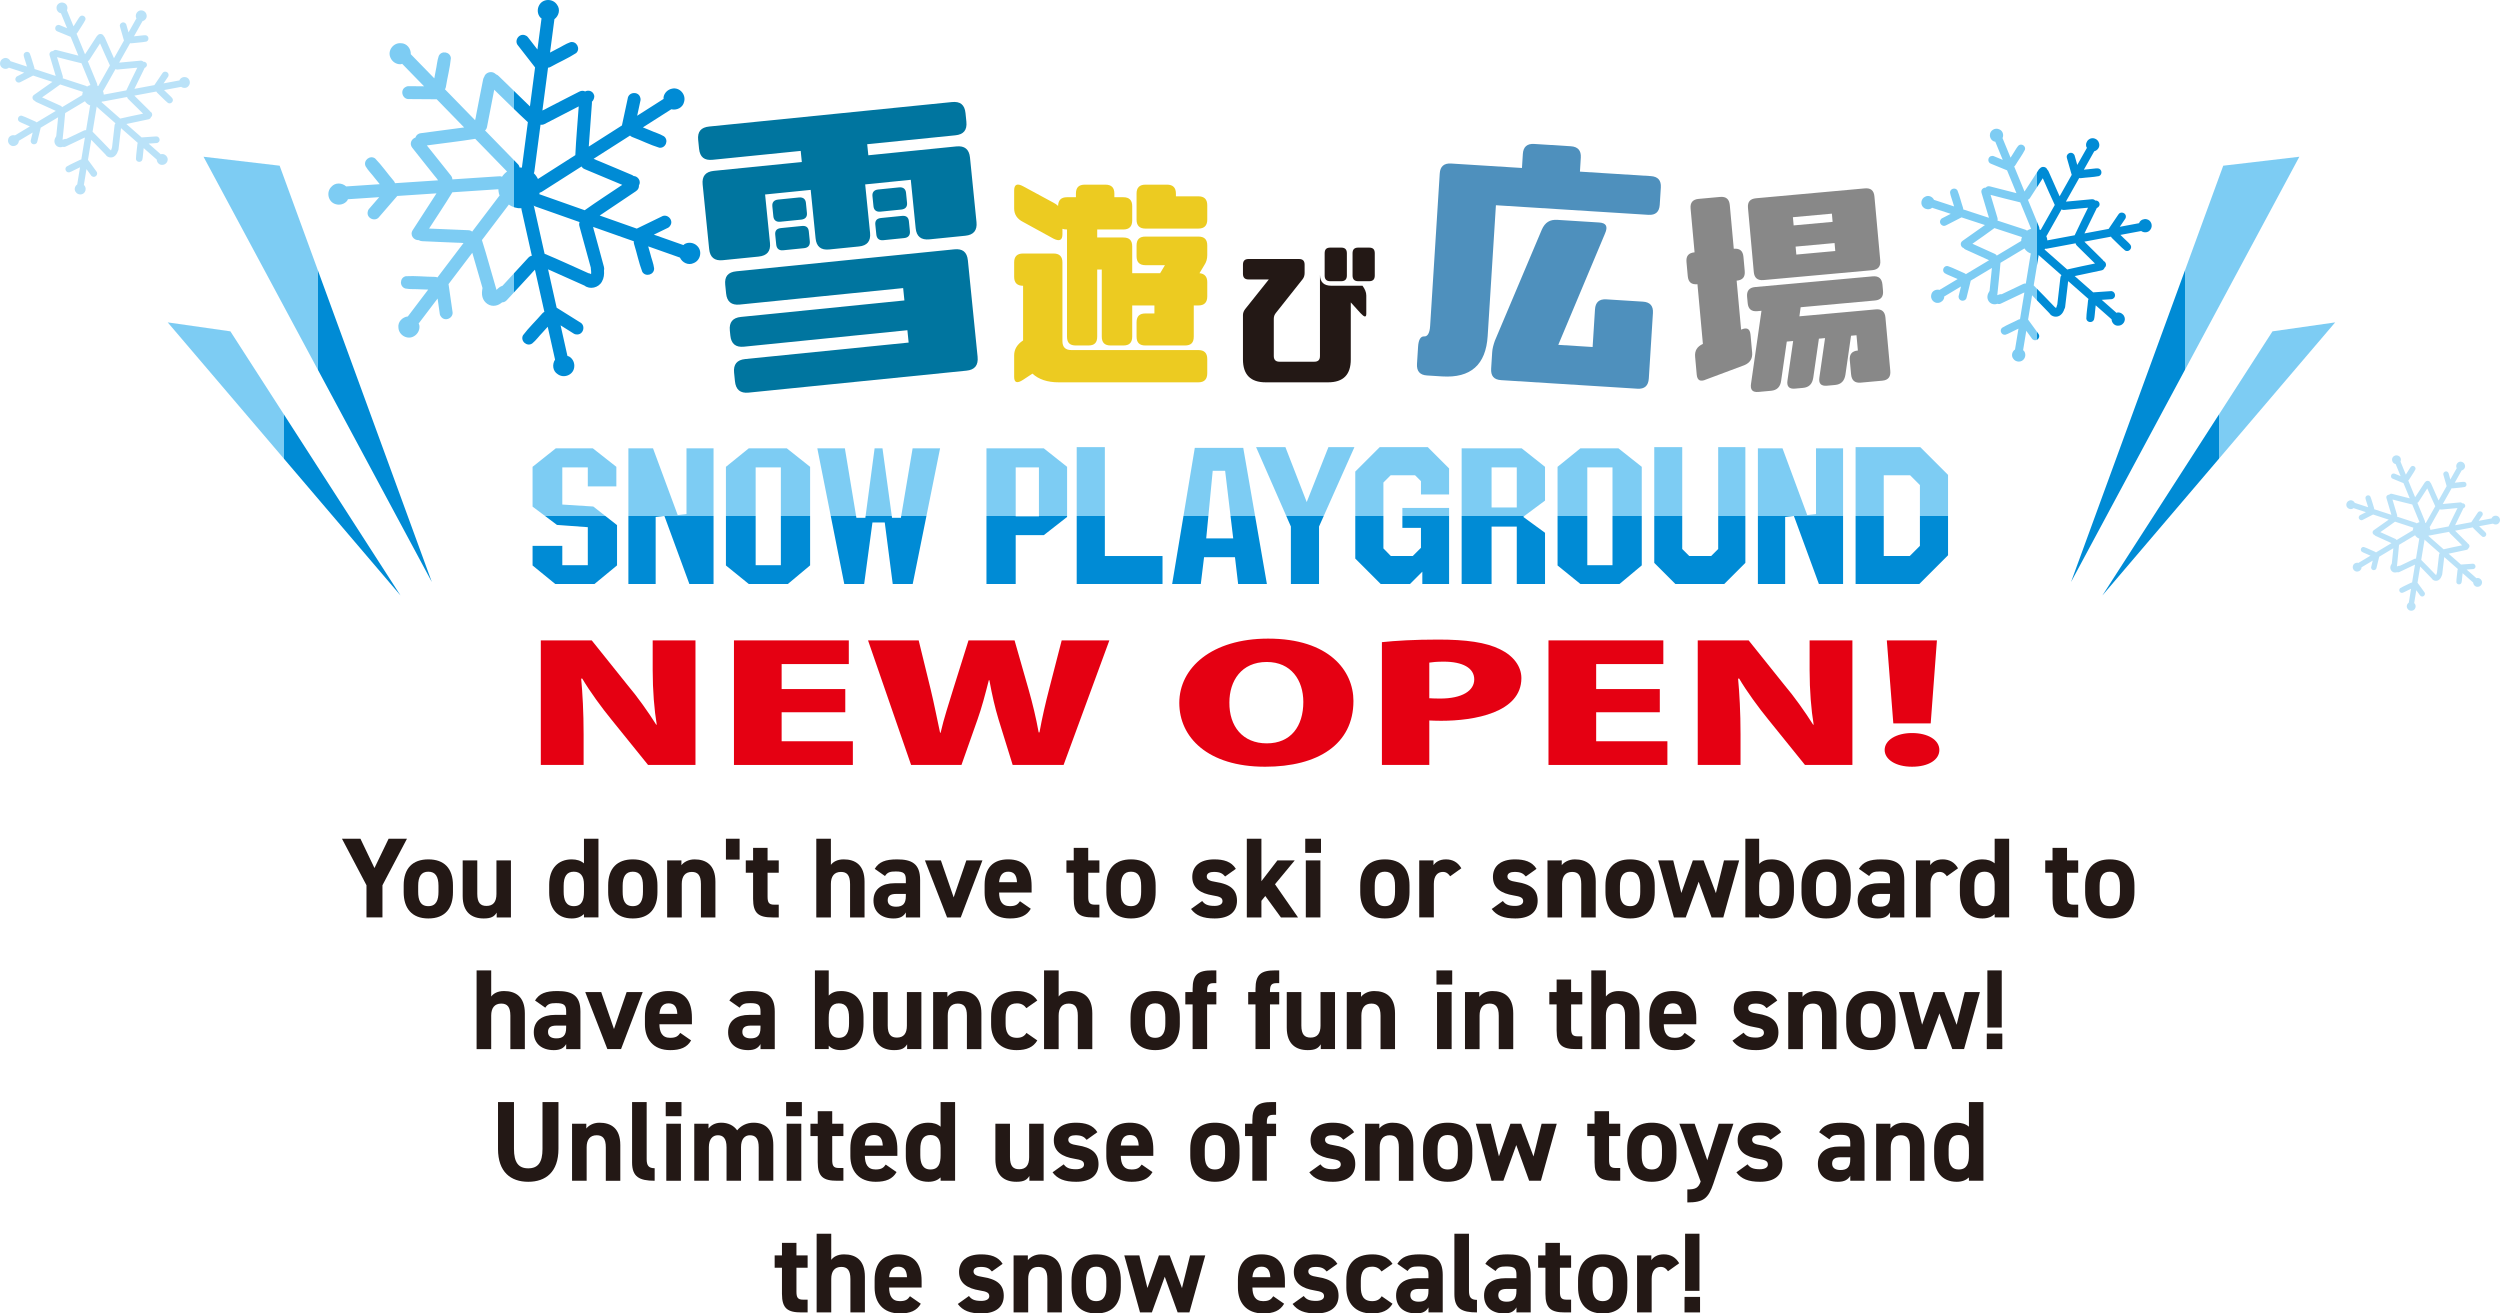 <?xml version="1.0" encoding="UTF-8"?><svg id="_レイヤー_1" xmlns="http://www.w3.org/2000/svg" xmlns:xlink="http://www.w3.org/1999/xlink" viewBox="0 0 334.211 175.588"><defs><style>.cls-1{fill:url(#_名称未設定グラデーション_27-6);}.cls-2{fill:url(#_名称未設定グラデーション_27-3);}.cls-3{fill:url(#_名称未設定グラデーション_27-5);}.cls-4{fill:url(#_名称未設定グラデーション_27-4);}.cls-5{fill:url(#_名称未設定グラデーション_27-2);}.cls-6{fill:url(#_名称未設定グラデーション_27-7);}.cls-7{fill:url(#_名称未設定グラデーション_27-8);}.cls-8{fill:url(#_名称未設定グラデーション_27-9);}.cls-9{fill:#eccb21;}.cls-10{fill:#4e90bd;}.cls-11{fill:url(#_名称未設定グラデーション_27-15);}.cls-12{fill:url(#_名称未設定グラデーション_27-12);}.cls-13{fill:url(#_名称未設定グラデーション_27-10);}.cls-14{fill:url(#_名称未設定グラデーション_27-18);}.cls-15{fill:url(#_名称未設定グラデーション_27-11);}.cls-16{fill:url(#_名称未設定グラデーション_27-13);}.cls-17{fill:url(#_名称未設定グラデーション_27-16);}.cls-18{fill:url(#_名称未設定グラデーション_27-17);}.cls-19{fill:url(#_名称未設定グラデーション_27-14);}.cls-20{fill:url(#_名称未設定グラデーション_27-19);}.cls-21{fill:url(#_名称未設定グラデーション_27-20);}.cls-22{fill:#00759f;}.cls-23{fill:#231815;}.cls-24{fill:#bae2f8;}.cls-25{fill:#e50012;}.cls-26{fill:#888;}.cls-27{fill:url(#_名称未設定グラデーション_27);}</style><linearGradient id="_名称未設定グラデーション_27" x1="27.207" y1="49.383" x2="57.732" y2="49.383" gradientUnits="userSpaceOnUse"><stop offset=".5" stop-color="#7dccf3"/><stop offset=".5" stop-color="#008bd5"/></linearGradient><linearGradient id="_名称未設定グラデーション_27-2" x1="22.42" y1="61.352" x2="53.542" y2="61.352" xlink:href="#_名称未設定グラデーション_27"/><linearGradient id="_名称未設定グラデーション_27-3" x1="352.059" x2="382.584" gradientTransform="translate(659.446) rotate(-180) scale(1 -1)" xlink:href="#_名称未設定グラデーション_27"/><linearGradient id="_名称未設定グラデーション_27-4" x1="347.271" y1="61.352" x2="378.392" y2="61.352" gradientTransform="translate(659.446) rotate(-180) scale(1 -1)" xlink:href="#_名称未設定グラデーション_27"/><linearGradient id="_名称未設定グラデーション_27-5" x1="43.897" y1="25.142" x2="93.615" y2="25.142" xlink:href="#_名称未設定グラデーション_27"/><linearGradient id="_名称未設定グラデーション_27-6" x1="256.858" y1="32.77" x2="287.655" y2="32.77" xlink:href="#_名称未設定グラデーション_27"/><linearGradient id="_名称未設定グラデーション_27-7" x1="76.841" y1="59.933" x2="76.841" y2="78.07" xlink:href="#_名称未設定グラデーション_27"/><linearGradient id="_名称未設定グラデーション_27-8" x1="89.699" y1="59.933" x2="89.699" y2="78.07" xlink:href="#_名称未設定グラデーション_27"/><linearGradient id="_名称未設定グラデーション_27-9" x1="240.697" y1="59.933" x2="240.697" y2="78.07" xlink:href="#_名称未設定グラデーション_27"/><linearGradient id="_名称未設定グラデーション_27-10" x1="102.672" y1="59.933" x2="102.672" y2="78.07" xlink:href="#_名称未設定グラデーション_27"/><linearGradient id="_名称未設定グラデーション_27-11" x1="213.849" y1="59.933" x2="213.849" y2="78.07" xlink:href="#_名称未設定グラデーション_27"/><linearGradient id="_名称未設定グラデーション_27-12" x1="117.469" y1="59.933" x2="117.469" y2="78.07" xlink:href="#_名称未設定グラデーション_27"/><linearGradient id="_名称未設定グラデーション_27-13" x1="137.263" y1="59.933" x2="137.263" y2="78.07" xlink:href="#_名称未設定グラデーション_27"/><linearGradient id="_名称未設定グラデーション_27-14" x1="200.973" y1="59.933" x2="200.973" y2="78.07" xlink:href="#_名称未設定グラデーション_27"/><linearGradient id="_名称未設定グラデーション_27-15" x1="163.03" y1="59.873" x2="163.03" y2="78.07" xlink:href="#_名称未設定グラデーション_27"/><linearGradient id="_名称未設定グラデーション_27-16" x1="149.675" y1="59.775" x2="149.675" y2="78.07" xlink:href="#_名称未設定グラデーション_27"/><linearGradient id="_名称未設定グラデーション_27-17" x1="174.491" y1="59.775" x2="174.491" y2="78.07" xlink:href="#_名称未設定グラデーション_27"/><linearGradient id="_名称未設定グラデーション_27-18" x1="187.451" y1="59.775" x2="187.451" y2="78.07" xlink:href="#_名称未設定グラデーション_27"/><linearGradient id="_名称未設定グラデーション_27-19" x1="227.239" y1="59.775" x2="227.239" y2="78.07" xlink:href="#_名称未設定グラデーション_27"/><linearGradient id="_名称未設定グラデーション_27-20" x1="254.245" y1="59.775" x2="254.245" y2="78.07" xlink:href="#_名称未設定グラデーション_27"/></defs><path class="cls-24" d="M22.341,21.002c-.134-.271-.434-.446-.737-.41-.035.011-.072.024-.11.036-.542-.477-1.083-.954-1.625-1.431.055-.003.109-.008.164-.01.31-.021.621-.043.932-.064.058-.008.11-.029.159-.063.42-.236.172-.901-.302-.821-.548.039-1.098.076-1.646.115-.08.007-.163.008-.244.017-.679-.597-1.359-1.196-2.038-1.794.981-.207,1.961-.414,2.941-.623.193-.035.306-.156.349-.296.267-.198.179-.62-.101-.74-.021-.039-.046-.077-.084-.115-.58-.584-1.172-1.158-1.757-1.739-.098-.084-.186-.184-.278-.281.978-.182,1.955-.365,2.932-.548.022.053.056.103.104.149.493.45.942.965,1.459,1.382.385.219.824-.242.588-.616-.209-.277-.503-.495-.743-.75-.124-.12-.249-.24-.372-.361.017-.002.035-.007.052-.01.745-.139,1.489-.278,2.235-.419.31.222.78.198,1.011-.149.324-.407.1-1.06-.421-1.151-.296-.062-.62.066-.777.329-.013.035-.026.071-.039.107-.709.133-1.42.265-2.128.399.03-.044.061-.09.093-.135.174-.258.349-.514.523-.773.031-.05.048-.106.049-.163.073-.478-.604-.692-.832-.268-.309.455-.616.912-.925,1.368-.043.066-.093.133-.137.201-.89.167-1.779.334-2.668.502.441-.901.881-1.801,1.321-2.701.017-.032.029-.063.038-.095.192-.067.307-.266.309-.36.03-.32-.232-.495-.479-.473-.083-.093-.207-.155-.374-.14-.821.068-1.641.153-2.463.227-.127.023-.26.025-.393.035.488-.867.976-1.733,1.464-2.6.055.017.115.024.181.016.663-.087,1.346-.1,1.997-.228.415-.155.344-.788-.094-.846-.347-.019-.702.067-1.051.087-.173.017-.344.036-.516.053.009-.016.017-.03.026-.046.372-.66.743-1.319,1.116-1.979.369-.096.653-.471.537-.872-.104-.509-.748-.757-1.154-.416-.238.187-.347.517-.248.805.019.033.038.065.058.099-.354.629-.708,1.257-1.062,1.886-.015-.051-.03-.104-.044-.157-.086-.298-.171-.598-.256-.898-.019-.056-.05-.103-.094-.142-.319-.362-.918.019-.74.465.151.53.303,1.058.455,1.588.022.075.041.155.067.235-.444.788-.888,1.576-1.333,2.365-.406-.916-.812-1.831-1.219-2.749-.032-.075-.075-.133-.124-.177-.019-.041-.041-.081-.068-.117-.171-.254-.582-.265-.755-.032-.051.032-.099.08-.141.143-.455.687-.896,1.383-1.346,2.074-.062.113-.142.22-.218.328-.378-.919-.755-1.837-1.133-2.758.046-.033.089-.076.124-.133.341-.575.755-1.119,1.058-1.71.135-.421-.405-.757-.723-.45-.229.262-.382.593-.582.88-.093.146-.185.292-.278.437-.007-.015-.014-.032-.021-.048-.288-.702-.575-1.402-.863-2.103.155-.349.035-.805-.351-.962-.465-.233-1.058.118-1.042.647,0,.303.191.594.479.694.036.006.075.012.113.018.275.667.548,1.333.823,2.002-.05-.021-.1-.041-.151-.063-.288-.118-.575-.237-.863-.356-.056-.02-.113-.023-.171-.014-.482.026-.555.733-.094.868.51.21,1.02.419,1.529.627.072.028.149.064.226.093.344.837.687,1.674,1.032,2.511-.971-.247-1.942-.496-2.913-.744-.205-.058-.369.015-.468.139-.276-.019-.568.215-.465.574.227.791.472,1.58.705,2.37.046.12.075.252.109.379-.945-.31-1.89-.619-2.834-.927.005-.057,0-.119-.021-.182-.216-.631-.362-1.299-.616-1.913-.233-.376-.839-.182-.812.258.05.345.204.676.292,1.015.051.164.102.329.153.493-.017-.003-.034-.01-.052-.015-.72-.236-1.44-.471-2.159-.706-.165-.344-.59-.549-.959-.357-.479.203-.596.883-.183,1.213.231.196.575.24.839.086.028-.024.057-.05.086-.075.687.224,1.372.448,2.058.672-.049.025-.097.05-.146.075-.278.142-.553.285-.831.426-.051.03-.091.07-.121.122-.293.383.198.895.601.634.49-.251.979-.504,1.467-.756.069-.037.146-.071.218-.113.861.281,1.721.562,2.581.844-.82.578-1.639,1.156-2.457,1.734-.363.243-.202.707.114.808.042.058.102.111.185.149.748.347,1.502.68,2.252,1.023.121.043.239.107.358.166-.853.511-1.706,1.021-2.559,1.532-.039-.042-.088-.078-.149-.104-.618-.251-1.218-.578-1.848-.79-.437-.071-.689.513-.339.781.293.187.644.29.957.445.158.07.316.139.474.21-.014.008-.03.018-.045.026-.65.389-1.3.779-1.95,1.167-.368-.1-.801.085-.899.491-.162.494.276,1.029.796.933.299-.044.558-.278.615-.577,0-.037,0-.075,0-.114.619-.372,1.238-.743,1.857-1.113-.012.053-.026.106-.039.159-.075.303-.149.604-.223.906-.011.059-.007.116.011.171.097.474.807.44.873-.038l.392-1.603c.018-.076.041-.155.058-.238.776-.463,1.554-.93,2.33-1.393-.085.839-.17,1.681-.256,2.521-.112.181-.214.368-.235.582-.047.399.213.808.618.882.173.039.341.012.504-.039.102.039.223.041.354-.019.748-.347,1.489-.708,2.235-1.059.111-.065.236-.115.358-.166-.161.98-.321,1.961-.481,2.943-.058.003-.117.017-.176.047-.591.31-1.229.557-1.797.901-.336.288-.052.857.379.763.332-.102.637-.304.958-.443.155-.077.31-.153.465-.229-.003.019-.006.036-.008.053-.122.748-.245,1.496-.368,2.242-.313.218-.452.667-.204,1.003.273.442.963.454,1.225-.005.159-.257.149-.605-.043-.842-.029-.023-.058-.049-.088-.073.116-.713.233-1.424.349-2.137.033.044.066.088.097.133.182.251.366.504.548.756.037.046.084.08.137.101.424.231.856-.332.535-.691-.325-.444-.648-.89-.972-1.335-.047-.062-.093-.131-.144-.197.146-.893.293-1.786.439-2.68.638.662,1.275,1.321,1.914,1.981.234.405.843.513,1.223.191.212-.166.34-.407.419-.662.043-.058.075-.131.086-.22.104-.819.19-1.639.288-2.458.005-.128.029-.26.049-.391.747.657,1.493,1.314,2.239,1.97-.028.05-.047.109-.052.174-.052.665-.181,1.337-.191,2.001.066.437.698.5.848.084.088-.336.079-.701.131-1.047.018-.171.037-.344.054-.515.013.011.027.024.041.036.568.499,1.137,1,1.705,1.5.016.382.325.738.741.706.52.004.896-.574.647-1.042ZM13.871,12.021c.523-.93,1.046-1.858,1.57-2.787.077.048.17.074.279.061.879-.086,1.759-.164,2.639-.249-.49,1.012-1.008,2.014-1.473,3.037-1.004.189-2.007.376-3.01.564-.01-.163-.048-.323-.114-.474.041-.039.08-.089.109-.151ZM11.958,7.991c.47-.731.946-1.46,1.417-2.192.439.982.856,1.975,1.319,2.945-.518.92-1.035,1.84-1.554,2.76-.048-.028-.095-.05-.144-.07.02-.091.011-.194-.043-.303-.405-.985-.81-1.972-1.216-2.958.086-.03.164-.088.221-.182ZM7.624,7.633c1.089.273,2.174.576,3.268.824.399.971.799,1.942,1.198,2.913-.162.042-.316.111-.456.202-.053-.05-.122-.091-.211-.114-1.014-.331-2.027-.663-3.042-.994.033-.084.04-.182.006-.285-.256-.848-.506-1.699-.763-2.546ZM8.304,14.323c-.042-.079-.111-.148-.211-.191-.824-.37-1.645-.746-2.47-1.116.811-.571,1.632-1.13,2.426-1.724,1.009.329,2.019.66,3.029.99-.032.086-.057.177-.073.273-.011.056-.011.107-.008.155-.897.537-1.795,1.075-2.693,1.612ZM11.224,17.446c-.79.378-1.581.751-2.37,1.129-.175-.018-.334.041-.49.11.109-1.19.261-2.378.349-3.569.881-.529,1.761-1.056,2.643-1.582.162.264.417.461.707.56-.019.046-.033.097-.039.155-.173,1.053-.345,2.104-.517,3.157-.088-.019-.186-.011-.283.039ZM14.835,20.103s-.003.006-.006.008c-.038-.054-.088-.1-.146-.13-.77-.79-1.52-1.601-2.307-2.373.18-1.099.361-2.199.541-3.299,0-.027-.001-.051-.005-.075.03.046.07.093.123.134.8.705,1.601,1.409,2.401,2.114-.064.064-.108.152-.118.26-.11.984-.231,1.966-.338,2.95-.013.028-.023.056-.03.086-.015.048-.027.096-.04.144-.008.024-.019.057-.033.089-.012.031-.026.062-.042.093ZM16.068,15.852c-.832-.733-1.664-1.466-2.496-2.197.022-.028.042-.06.062-.09.066.012.136.012.215-.008,1.048-.197,2.096-.393,3.144-.591.012.09.052.179.133.254.668.657,1.331,1.318,2,1.974-1.02.217-2.045.414-3.058.658Z"/><path class="cls-24" d="M331.749,77.6c-.108-.221-.351-.362-.597-.332-.03.011-.058.019-.088.029-.439-.385-.879-.772-1.315-1.159.044-.003.086-.006.133-.008.252-.017.503-.033.754-.051.047-.006.088-.023.13-.051.337-.191.138-.73-.249-.665-.442.032-.887.062-1.332.093-.064.006-.13.007-.196.014-.55-.484-1.1-.967-1.65-1.451.793-.168,1.586-.337,2.379-.506.157-.028.249-.124.282-.24.218-.16.146-.5-.08-.597-.017-.033-.039-.064-.066-.091-.47-.475-.951-.94-1.423-1.412-.08-.066-.152-.148-.226-.226.79-.147,1.583-.296,2.373-.445.019.044.047.086.086.122.398.365.763.782,1.18,1.119.312.177.669-.196.478-.497-.171-.225-.409-.401-.602-.608-.099-.095-.199-.195-.301-.291.014-.003.028-.004.041-.007.605-.113,1.207-.227,1.81-.34.251.18.633.16.821-.12.26-.33.08-.857-.343-.931-.241-.05-.503.052-.63.267-.011.026-.022.055-.03.086-.575.108-1.147.215-1.721.323.022-.037.047-.073.072-.11.141-.207.285-.417.423-.625.028-.041.039-.086.041-.133.058-.387-.489-.56-.674-.217-.249.37-.5.739-.749,1.108-.033.052-.075.108-.11.163-.721.135-1.442.271-2.161.406.357-.729.716-1.459,1.069-2.187.014-.026.025-.051.033-.077.155-.052.246-.213.249-.292.022-.258-.188-.4-.387-.381-.069-.076-.169-.125-.304-.115-.666.056-1.329.124-1.995.184-.102.019-.21.021-.315.027.392-.701.788-1.403,1.183-2.104.044.015.094.02.146.013.536-.071,1.089-.081,1.619-.186.334-.124.276-.637-.077-.685-.282-.014-.569.055-.851.07-.138.015-.279.03-.42.045.011-.013.014-.025.022-.039.301-.534.602-1.069.906-1.603.296-.077.528-.381.434-.705-.088-.413-.608-.613-.934-.339-.193.153-.282.42-.202.653.017.026.03.053.047.081-.287.51-.575,1.018-.862,1.527-.008-.043-.022-.084-.033-.127-.072-.243-.138-.484-.207-.727-.017-.046-.041-.084-.077-.116-.257-.294-.743.017-.6.377.122.43.243.858.368,1.286.019.06.033.126.055.189-.362.639-.721,1.277-1.08,1.916-.329-.743-.658-1.484-.986-2.226-.025-.061-.061-.107-.099-.142-.014-.035-.033-.068-.055-.096-.138-.206-.47-.215-.611-.026-.044.028-.08.064-.113.116-.37.555-.727,1.12-1.091,1.68-.05.091-.116.177-.177.265-.307-.744-.613-1.488-.917-2.233.039-.026.072-.06.099-.108.276-.464.611-.905.857-1.384.108-.341-.329-.612-.586-.364-.185.211-.309.48-.47.712-.075.119-.149.237-.224.356-.006-.014-.011-.027-.017-.04-.235-.567-.467-1.134-.699-1.702.124-.282.028-.652-.287-.778-.376-.19-.854.096-.843.523,0,.245.155.48.39.563.03.004.058.008.091.013.221.54.445,1.081.666,1.621-.041-.017-.08-.032-.122-.051-.232-.096-.467-.191-.699-.287-.047-.015-.091-.02-.138-.012-.392.022-.448.593-.077.705.415.169.826.337,1.238.508.061.023.122.051.182.074.279.678.558,1.355.837,2.034-.787-.201-1.572-.401-2.36-.602-.166-.048-.299.011-.379.111-.224-.014-.459.176-.376.464.185.643.381,1.28.569,1.92.039.097.064.203.091.307-.766-.249-1.531-.499-2.296-.749.006-.047,0-.095-.017-.147-.174-.511-.293-1.051-.497-1.548-.191-.306-.68-.151-.658.209.041.278.166.547.238.82.039.134.08.267.122.401-.014-.004-.025-.008-.039-.013-.583-.191-1.169-.381-1.749-.572-.135-.277-.481-.444-.776-.287-.39.163-.484.712-.149.982.185.159.467.194.68.068.019-.02.044-.04.069-.062.555.182,1.111.363,1.666.544-.041.021-.077.041-.119.061-.224.115-.448.23-.671.345-.041.025-.075.057-.1.099-.238.309.16.726.486.513.398-.204.793-.408,1.188-.612.055-.03.119-.057.177-.09.696.227,1.393.455,2.089.682-.663.467-1.326.935-1.989,1.404-.293.196-.16.572.091.652.036.048.086.091.152.123.605.28,1.219.551,1.824.827.097.036.193.086.29.135-.691.412-1.382.826-2.072,1.239-.033-.033-.072-.062-.122-.083-.5-.203-.986-.47-1.495-.64-.354-.058-.558.414-.273.631.235.153.522.235.776.36.124.055.252.113.381.169-.011.008-.025.017-.039.023-.525.314-1.05.63-1.578.944-.299-.08-.649.07-.727.398-.133.401.224.832.644.757.243-.039.453-.224.5-.47-.003-.029-.003-.061-.003-.093.503-.3,1.003-.598,1.506-.899-.014.043-.022.086-.036.128-.058.244-.119.49-.177.734-.011.047-.008.094.008.138.077.384.652.357.707-.03l.315-1.299c.014-.061.036-.124.05-.191.627-.377,1.257-.753,1.884-1.13-.069.681-.135,1.362-.204,2.042-.094.146-.177.299-.193.473-.036.323.177.652.5.713.141.03.279.008.409-.033.083.033.18.033.287-.014.605-.282,1.205-.575,1.81-.859.088-.052.191-.091.29-.134-.133.794-.262,1.587-.392,2.382-.047.004-.094.015-.141.04-.481.251-.998.45-1.453.729-.273.232-.044.693.307.616.268-.083.514-.247.774-.359.124-.061.251-.122.376-.182,0,.014-.003.028-.006.041-.099.605-.199,1.21-.296,1.815-.254.174-.367.542-.168.812.221.358.779.367.992-.003.13-.21.122-.49-.033-.684-.025-.018-.05-.037-.072-.059.094-.575.188-1.152.285-1.728.025.036.05.07.075.106.149.205.298.408.445.611.03.039.069.066.11.083.345.188.694-.268.434-.558-.263-.361-.522-.721-.785-1.082-.041-.051-.075-.106-.116-.159.116-.724.235-1.447.354-2.17.517.535,1.033,1.071,1.55,1.604.188.329.682.415.989.155.171-.135.276-.329.34-.535.033-.048.058-.108.069-.181.086-.663.155-1.326.232-1.99.006-.105.025-.21.041-.315.602.531,1.207,1.062,1.813,1.594-.022.041-.039.088-.044.141-.041.54-.146,1.083-.152,1.622.052.354.564.403.685.066.072-.271.064-.566.105-.847.017-.14.03-.278.047-.419.008.01.019.019.03.028.461.406.923.812,1.381,1.216.014.309.265.597.602.575.42,0,.721-.467.522-.845ZM324.891,70.328c.426-.752.848-1.503,1.271-2.255.064.038.141.059.227.048.713-.068,1.426-.131,2.139-.201-.398.82-.818,1.631-1.194,2.459-.815.152-1.628.304-2.437.456-.008-.13-.041-.26-.094-.384.033-.03.064-.072.088-.122ZM323.341,67.067c.384-.593.768-1.183,1.149-1.775.354.794.693,1.599,1.067,2.384-.42.746-.84,1.49-1.257,2.235-.039-.022-.077-.04-.116-.058.014-.072.008-.155-.033-.243-.332-.799-.658-1.598-.986-2.396.069-.025.133-.072.177-.147ZM319.835,66.776c.881.22,1.76.466,2.644.667.323.786.647,1.572.97,2.359-.13.033-.257.088-.368.163-.044-.039-.099-.075-.171-.091-.823-.268-1.641-.537-2.462-.807.025-.068.03-.146.003-.23-.207-.687-.409-1.376-.616-2.061ZM320.385,72.193c-.033-.064-.091-.12-.171-.155-.666-.3-1.332-.605-2.001-.902.658-.463,1.323-.916,1.965-1.397.818.268,1.636.533,2.451.803-.025.068-.044.142-.058.22-.008.046-.008.086-.006.126-.724.435-1.453.869-2.18,1.306ZM322.75,74.721c-.641.307-1.282.608-1.92.915-.141-.015-.271.033-.398.088.088-.964.213-1.926.282-2.887.716-.428,1.428-.857,2.141-1.282.13.213.337.373.572.453-.017.039-.028.08-.03.127-.141.851-.279,1.703-.42,2.555-.072-.014-.149-.01-.227.032ZM325.673,76.872s-.006.004-.006.007c-.03-.044-.072-.08-.119-.105-.622-.641-1.23-1.296-1.868-1.92.146-.891.293-1.782.439-2.672,0-.022-.006-.041-.006-.062.025.039.055.076.099.109.649.572,1.296,1.141,1.945,1.713-.052.05-.088.122-.097.21-.088.794-.188,1.59-.273,2.387-.011.022-.019.046-.025.069-.011.039-.022.077-.03.116-.008.021-.017.047-.028.073s-.022.05-.033.075ZM326.671,73.431c-.674-.594-1.346-1.187-2.023-1.779.019-.022.036-.047.05-.072.055.008.113.008.177-.008.848-.159,1.697-.318,2.545-.475.008.072.041.144.108.205.539.531,1.078,1.067,1.619,1.597-.826.177-1.655.334-2.476.533Z"/><polygon class="cls-27" points="57.732 77.812 37.382 22.151 27.207 20.954 57.732 77.812"/><polygon class="cls-5" points="53.542 79.606 30.799 44.296 22.42 43.098 53.542 79.606"/><polygon class="cls-2" points="276.862 77.812 297.213 22.151 307.387 20.954 276.862 77.812"/><polygon class="cls-4" points="281.054 79.606 303.797 44.296 312.175 43.098 281.054 79.606"/><path class="cls-3" d="M93.151,32.822c-.437-.39-1.102-.49-1.621-.204-.054.048-.112.095-.17.144-1.317-.466-2.635-.931-3.951-1.395.096-.046.191-.093.287-.137.542-.263,1.083-.526,1.625-.789.102-.055.181-.131.241-.226.584-.73-.343-1.744-1.135-1.256-.957.466-1.916.93-2.875,1.396-.135.068-.283.131-.424.207-1.652-.584-3.304-1.167-4.956-1.75,1.61-1.082,3.221-2.162,4.831-3.243.321-.206.435-.501.413-.784.337-.55-.125-1.243-.714-1.257-.067-.055-.141-.104-.231-.143-1.466-.633-2.944-1.234-4.413-1.857-.238-.079-.468-.195-.701-.301,1.622-1.035,3.245-2.069,4.867-3.104.079.08.175.146.296.193,1.211.453,2.388,1.056,3.618,1.43.849.112,1.306-1.03.611-1.531-.576-.347-1.261-.524-1.876-.809-.309-.126-.619-.253-.929-.378.03-.019.058-.037.088-.056,1.236-.788,2.472-1.576,3.708-2.364.718.173,1.547-.209,1.712-.998.286-.966-.587-1.974-1.588-1.764-.578.104-1.067.567-1.16,1.151.003.071.006.147.008.223-1.178.749-2.356,1.5-3.534,2.253.023-.104.045-.208.069-.311.127-.589.254-1.178.381-1.766.019-.113.008-.223-.03-.329-.214-.911-1.585-.805-1.688.119-.224,1.042-.448,2.084-.671,3.125-.03.149-.072.304-.099.461-1.478.942-2.955,1.884-4.432,2.825.142-1.934.283-3.869.423-5.803.007-.07.007-.136,0-.199.295-.257.359-.698.294-.868-.179-.594-.775-.723-1.203-.503-.215-.107-.484-.126-.771.02-1.426.716-2.838,1.461-4.259,2.187-.211.132-.449.233-.681.343.25-1.908.501-3.815.752-5.724.111-.01.224-.039.336-.102,1.125-.635,2.344-1.151,3.421-1.853.633-.577.05-1.663-.779-1.453-.636.218-1.213.629-1.824.917-.296.156-.593.312-.888.469.005-.035.009-.069.014-.103.191-1.454.382-2.907.573-4.361.595-.437.834-1.318.336-1.952-.556-.839-1.89-.819-2.372.083-.291.508-.251,1.181.136,1.628.057.043.117.089.176.137-.181,1.384-.363,2.769-.546,4.154-.064-.083-.129-.166-.194-.25-.368-.476-.738-.953-1.107-1.429-.076-.086-.167-.149-.272-.189-.835-.419-1.636.698-.993,1.371.653.841,1.308,1.683,1.962,2.523.094.119.186.251.289.373-.228,1.737-.456,3.474-.685,5.211-1.391-1.351-2.782-2.702-4.173-4.053-.111-.115-.23-.186-.352-.23-.063-.062-.131-.117-.205-.161-.492-.334-1.236-.054-1.379.486-.07.099-.122.215-.151.359-.321,1.562-.611,3.132-.92,4.697-.028.247-.095.497-.153.747-1.343-1.377-2.686-2.757-4.029-4.134.062-.093.107-.202.128-.329.198-1.277.549-2.552.665-3.834-.062-.854-1.274-1.069-1.623-.287-.222.634-.258,1.342-.411,2-.06.329-.121.658-.182.986-.024-.024-.049-.048-.073-.075-1.022-1.049-2.046-2.099-3.069-3.149.024-.738-.519-1.473-1.325-1.473-1.003-.084-1.814.976-1.404,1.914.218.543.772.928,1.363.9.07-.017.142-.035.216-.053.974,1.002,1.949,2.001,2.924,3.002-.106,0-.212,0-.318-.004-.602-.005-1.203-.008-1.806-.014-.115.006-.22.037-.317.097-.847.395-.466,1.715.461,1.628,1.065.008,2.13.017,3.196.023.151-.001.312.008.472.003,1.223,1.256,2.445,2.51,3.667,3.765-1.922.256-3.845.51-5.768.766-.41.044-.652.293-.742.586-.508.168-.863.801-.421,1.368.982,1.257,1.989,2.497,2.979,3.748.171.182.318.394.47.602-1.92.126-3.84.255-5.76.383-.032-.107-.084-.211-.167-.31-.843-.98-1.588-2.073-2.487-2.992-.69-.508-1.64.275-1.271,1.048.338.582.854,1.066,1.256,1.61.211.26.422.519.633.779-.035.002-.068.005-.103.006-1.463.099-2.926.196-4.389.293-.546-.497-1.457-.56-1.98.053-.714.709-.433,2.014.547,2.31.555.187,1.206.015,1.569-.453.031-.064.066-.131.1-.198,1.395-.093,2.787-.186,4.181-.278-.07.08-.138.161-.209.24-.394.455-.788.91-1.183,1.365-.07.092-.114.192-.131.305-.248.901,1.003,1.467,1.538.706.697-.805,1.395-1.613,2.091-2.418.097-.115.209-.233.309-.357,1.748-.115,3.496-.233,5.244-.349-1.053,1.629-2.106,3.259-3.16,4.887-.477.699.149,1.415.786,1.367.12.075.265.127.442.138,1.594.084,3.189.135,4.782.209.249-.01.506.02.763.041-1.163,1.532-2.326,3.065-3.488,4.597-.101-.045-.216-.075-.343-.077-1.293-.006-2.607-.162-3.89-.086-.836.189-.867,1.42-.042,1.648.66.125,1.364.054,2.038.107.334.011.669.023,1.003.033-.021.028-.041.056-.062.082-.886,1.169-1.772,2.338-2.658,3.506-.733.084-1.377.731-1.258,1.528.066,1.004,1.235,1.649,2.101,1.105.505-.299.803-.901.688-1.483-.028-.065-.057-.135-.086-.205.845-1.114,1.689-2.226,2.533-3.338.015.104.03.209.044.314.084.595.169,1.192.254,1.788.023.113.07.213.143.299.517.778,1.766.205,1.542-.699l-.454-3.162c-.024-.15-.038-.312-.068-.468,1.059-1.395,2.117-2.792,3.177-4.187.455,1.571.908,3.141,1.364,4.712-.072.404-.119.817-.003,1.217.205.75.968,1.294,1.747,1.135.336-.057.62-.225.875-.435.212-.001.431-.086.622-.29,1.093-1.162,2.162-2.346,3.248-3.516.154-.196.342-.375.522-.558.42,1.878.839,3.757,1.26,5.633-.1.047-.196.115-.28.213-.839.982-1.806,1.885-2.577,2.916-.396.759.524,1.578,1.231,1.095.522-.423.923-1.007,1.399-1.486.224-.249.448-.497.673-.746.007.035.015.068.023.102.32,1.431.64,2.861.96,4.292-.408.615-.332,1.525.356,1.949.809.597,2.056.12,2.199-.892.098-.577-.171-1.196-.688-1.482-.068-.021-.14-.046-.212-.068-.305-1.364-.61-2.727-.915-4.09.09.056.179.112.268.169.51.32,1.021.64,1.531.961.101.056.207.084.321.084.928.108,1.296-1.216.461-1.629-.902-.564-1.806-1.13-2.71-1.695-.128-.078-.262-.172-.399-.25-.383-1.71-.765-3.419-1.148-5.129,1.622.724,3.244,1.45,4.866,2.174.715.56,1.886.312,2.336-.538.262-.453.318-.977.275-1.49.035-.137.04-.29-.006-.461-.405-1.544-.841-3.08-1.257-4.619-.084-.236-.136-.489-.194-.738,1.815.64,3.629,1.281,5.443,1.921-.014.111-.007.229.03.352.389,1.232.64,2.531,1.103,3.731.434.738,1.616.394,1.582-.461-.081-.667-.363-1.317-.518-1.976-.091-.321-.182-.644-.274-.965.033.011.065.022.097.034,1.383.489,2.765.977,4.147,1.465.305.671,1.118,1.09,1.841.733.936-.37,1.194-1.679.41-2.338ZM71.453,22.809c.27-2.046.538-4.093.807-6.14.173.031.36.01.545-.091,1.518-.789,3.044-1.565,4.561-2.354-.148,2.173-.355,4.344-.454,6.516-1.666,1.063-3.332,2.124-4.998,3.187-.136-.285-.319-.544-.548-.769.047-.1.079-.216.087-.35ZM65.109,16.955c.318-1.654.646-3.305.962-4.959,1.498,1.447,2.964,2.929,4.495,4.337-.266,2.024-.532,4.049-.797,6.075-.104-.012-.208-.022-.31-.022-.03-.178-.12-.356-.294-.511-1.439-1.478-2.88-2.956-4.321-4.435.133-.118.232-.278.265-.486ZM57.065,19.441c2.155-.296,4.32-.535,6.466-.88,1.418,1.456,2.836,2.913,4.255,4.369-.26.19-.488.424-.671.692-.133-.053-.286-.076-.463-.053-2.06.138-4.119.274-6.179.412-.003-.175-.06-.356-.197-.517-1.072-1.338-2.135-2.684-3.209-4.021ZM63.121,30.964c-.135-.113-.308-.187-.519-.19-1.746-.07-3.493-.151-5.239-.22,1.043-1.612,2.114-3.209,3.111-4.848,2.051-.135,4.101-.273,6.151-.408.006.177.027.357.068.541.021.108.057.2.1.285-1.224,1.612-2.448,3.227-3.672,4.84ZM70.617,34.464c-1.143,1.249-2.296,2.491-3.439,3.74-.329.093-.57.315-.803.553-.662-2.215-1.247-4.458-1.949-6.661,1.201-1.583,2.402-3.166,3.603-4.751.482.359,1.083.529,1.675.497-.002.096.01.198.042.305.451,2.014.901,4.029,1.352,6.044-.174.03-.342.114-.481.273ZM79.022,36.626c0,.006-.003.014-.006.02-.108-.068-.229-.114-.356-.126-1.952-.865-3.886-1.779-5.857-2.595-.47-2.105-.942-4.21-1.412-6.316-.018-.048-.041-.091-.063-.134.088.064.191.118.317.154,1.946.687,3.893,1.374,5.839,2.061-.066.162-.084.35-.022.553.51,1.845,1.004,3.696,1.52,5.541-.004.058-.001.117.008.175.009.097.022.193.033.289.003.05.007.115.007.182,0,.066-.003.131-.01.196ZM78.165,28.104c-2.022-.714-4.045-1.431-6.069-2.144.02-.067.033-.137.048-.206.124-.025.252-.077.378-.171,1.74-1.109,3.481-2.219,5.222-3.329.086.153.224.283.421.358,1.674.697,3.343,1.407,5.019,2.1-1.675,1.127-3.374,2.221-5.018,3.391Z"/><path class="cls-1" d="M283.966,42.274c-.16-.329-.525-.543-.893-.497-.044.015-.088.028-.135.044-.655-.579-1.312-1.157-1.97-1.737.066-.005.13-.008.199-.013.376-.025.752-.051,1.13-.077.072-.008.135-.034.193-.075.511-.289.207-1.096-.368-.995-.666.045-1.332.093-1.998.139-.094.008-.199.01-.296.021-.826-.726-1.65-1.452-2.473-2.177,1.188-.253,2.379-.504,3.57-.757.232-.043.37-.189.42-.358.326-.242.218-.753-.122-.899-.025-.047-.058-.093-.1-.137-.705-.71-1.423-1.407-2.133-2.112-.119-.1-.226-.222-.337-.339,1.185-.222,2.371-.444,3.559-.667.025.064.066.126.124.182.597.547,1.144,1.171,1.771,1.677.467.266,1-.293.713-.747-.251-.336-.608-.6-.901-.908-.152-.146-.301-.292-.45-.439.019-.003.041-.008.061-.011.904-.169,1.807-.339,2.713-.508.376.268.948.24,1.227-.18.392-.495.119-1.287-.511-1.398-.359-.074-.754.08-.942.399-.017.044-.03.088-.05.131-.859.162-1.721.323-2.581.484.036-.055.072-.11.11-.165.213-.312.423-.624.635-.937.039-.063.058-.128.061-.2.086-.578-.735-.838-1.011-.324-.373.553-.749,1.107-1.122,1.66-.053.08-.111.161-.166.245-1.078.203-2.158.405-3.236.607.533-1.092,1.067-2.185,1.6-3.276.022-.04.039-.077.047-.115.232-.08.373-.323.376-.438.036-.387-.282-.599-.583-.572-.099-.113-.251-.186-.453-.171-.998.084-1.992.187-2.987.278-.155.026-.318.03-.478.04.591-1.052,1.185-2.103,1.777-3.154.066.02.141.029.218.019.804-.106,1.633-.12,2.426-.277.5-.189.415-.955-.116-1.027-.42-.022-.851.083-1.274.107-.21.022-.42.043-.627.064.011-.018.022-.037.033-.057.45-.799.901-1.601,1.351-2.4.448-.116.793-.573.652-1.057-.127-.619-.906-.92-1.398-.508-.29.227-.423.627-.304.979.025.039.047.08.075.122-.431.763-.862,1.525-1.293,2.288-.017-.064-.036-.127-.052-.191-.105-.363-.207-.727-.309-1.089-.025-.069-.064-.126-.116-.173-.387-.44-1.111.023-.898.564.185.642.367,1.284.55,1.927.03.092.052.19.083.285-.539.957-1.078,1.913-1.616,2.871-.495-1.112-.986-2.223-1.478-3.334-.039-.093-.094-.162-.152-.215-.019-.05-.05-.099-.083-.143-.207-.309-.705-.32-.915-.039-.064.04-.122.097-.171.173-.553.834-1.089,1.68-1.633,2.518-.075.137-.174.267-.265.398-.459-1.115-.917-2.231-1.376-3.346.058-.04.108-.093.152-.162.415-.697.917-1.357,1.282-2.075.163-.51-.492-.919-.876-.546-.279.316-.464.72-.705,1.067-.113.177-.227.354-.337.531-.011-.02-.019-.04-.028-.06-.348-.85-.696-1.7-1.047-2.55.188-.424.041-.977-.428-1.167-.561-.283-1.279.144-1.263.785,0,.367.232.72.583.841.044.008.091.015.138.02.332.81.666,1.621.998,2.431-.058-.025-.122-.052-.182-.077-.351-.144-.699-.287-1.047-.432-.069-.023-.138-.028-.207-.017-.586.031-.674.889-.113,1.054.616.254,1.235.508,1.854.761.088.035.18.078.274.113.417,1.016.834,2.032,1.252,3.047-1.177-.301-2.357-.602-3.534-.903-.249-.071-.448.017-.569.167-.334-.021-.688.263-.564.697.276.962.572,1.917.854,2.877.058.146.094.303.135.458-1.147-.374-2.293-.748-3.44-1.124.006-.068,0-.143-.025-.219-.263-.766-.439-1.578-.746-2.322-.285-.457-1.02-.222-.986.313.061.417.249.82.356,1.23.061.202.122.401.185.601-.022-.007-.041-.012-.064-.02-.873-.285-1.746-.571-2.62-.857-.202-.416-.716-.667-1.166-.432-.58.246-.721,1.072-.221,1.473.279.237.699.289,1.02.103.033-.03.069-.06.102-.091.835.271,1.666.544,2.498.815-.058.03-.116.062-.177.09-.337.173-.671.346-1.006.519-.064.035-.113.084-.149.146-.354.466.241,1.089.73.77.594-.305,1.185-.611,1.782-.917.083-.044.177-.087.263-.135,1.044.341,2.086.683,3.131,1.024-.992.701-1.987,1.402-2.979,2.103-.442.296-.246.858.135.98.052.072.124.135.227.183.906.421,1.821.824,2.733,1.239.146.055.29.131.434.202-1.033.62-2.07,1.24-3.103,1.86-.05-.052-.111-.095-.185-.126-.749-.306-1.476-.703-2.241-.96-.528-.086-.837.623-.409.948.354.227.779.352,1.161.54.191.084.384.17.577.254-.022.012-.039.022-.058.033-.79.472-1.578.943-2.365,1.416-.445-.121-.973.103-1.091.594-.196.6.334,1.249.964,1.134.365-.054.68-.336.749-.701-.003-.044-.003-.091-.003-.139.752-.45,1.503-.899,2.255-1.35-.017.064-.03.129-.05.193-.088.367-.18.733-.268,1.1-.014.071-.008.14.014.207.119.574.978.533,1.058-.046l.478-1.945c.019-.093.05-.19.069-.288.942-.564,1.884-1.129,2.827-1.692-.102,1.02-.207,2.039-.309,3.06-.138.219-.26.447-.285.706-.058.484.26.98.749,1.069.21.046.415.014.611-.048.124.048.271.05.431-.023.906-.42,1.807-.86,2.711-1.286.135-.078.287-.139.434-.202-.193,1.191-.39,2.382-.583,3.571-.069.005-.141.021-.213.057-.718.377-1.492.676-2.183,1.094-.406.348-.064,1.04.461.924.401-.123.774-.369,1.161-.537.191-.091.379-.184.566-.276-.003.021-.008.041-.011.064-.149.907-.299,1.814-.448,2.721-.379.261-.547.808-.249,1.216.332.537,1.169.551,1.489-.004.193-.314.18-.736-.052-1.023-.036-.028-.072-.059-.108-.09.141-.864.285-1.728.426-2.593.039.054.077.107.116.161.221.306.445.612.666.917.044.055.1.097.166.123.517.28,1.039-.404.649-.839-.392-.54-.785-1.08-1.18-1.619-.055-.076-.111-.162-.174-.241.177-1.083.356-2.167.533-3.251.774.802,1.547,1.601,2.321,2.403.287.493,1.025.622,1.486.233.257-.202.412-.493.508-.801.05-.073.091-.16.102-.27.127-.993.232-1.988.351-2.981.006-.157.036-.316.061-.476.904.797,1.81,1.594,2.716,2.391-.036.061-.055.131-.066.211-.061.808-.218,1.623-.229,2.428.077.532.848.607,1.028.102.108-.408.097-.85.16-1.27.022-.209.044-.417.066-.625.017.014.033.028.05.043.688.607,1.379,1.214,2.07,1.822.019.461.395.894.898.856.633.004,1.089-.698.785-1.264ZM273.688,31.376c.638-1.127,1.274-2.255,1.907-3.383.094.059.207.091.34.075,1.067-.103,2.133-.199,3.203-.303-.594,1.229-1.221,2.445-1.788,3.685-1.216.227-2.434.455-3.653.683-.011-.196-.058-.392-.138-.574.05-.048.097-.108.13-.183ZM271.369,26.486c.572-.887,1.149-1.772,1.719-2.66.533,1.192,1.039,2.397,1.603,3.574-.63,1.117-1.257,2.233-1.887,3.348-.058-.033-.116-.062-.177-.086.025-.11.014-.234-.05-.366-.492-1.197-.984-2.394-1.476-3.591.102-.037.199-.107.268-.22ZM266.108,26.051c1.321.332,2.639.7,3.968,1.001.481,1.179.967,2.357,1.453,3.535-.196.051-.387.133-.555.246-.064-.062-.147-.111-.257-.139-1.23-.402-2.459-.804-3.689-1.207.039-.103.047-.22.006-.346-.309-1.029-.613-2.061-.926-3.091ZM266.937,34.169c-.052-.097-.135-.18-.26-.231-.998-.448-1.995-.905-2.995-1.354.984-.693,1.978-1.371,2.943-2.092,1.224.401,2.448.801,3.672,1.202-.036.104-.066.214-.086.329-.014.068-.014.13-.008.189-1.089.653-2.18,1.306-3.266,1.957ZM270.477,37.959c-.956.458-1.918.911-2.876,1.371-.213-.023-.403.05-.594.133.133-1.444.318-2.885.423-4.329,1.069-.64,2.139-1.281,3.208-1.921.196.321.506.56.857.681-.022.054-.039.117-.047.187-.21,1.277-.417,2.554-.627,3.83-.105-.022-.224-.012-.343.048ZM274.859,41.183s-.003.007-.008.01c-.044-.066-.105-.12-.177-.157-.934-.958-1.843-1.943-2.799-2.879.218-1.335.437-2.669.655-4.005.003-.032,0-.061-.003-.092.033.057.083.113.149.163.97.855,1.942,1.71,2.912,2.566-.077.078-.13.184-.144.316-.135,1.192-.279,2.385-.412,3.578-.017.034-.028.068-.036.106-.017.057-.03.116-.05.174-.006.03-.022.068-.036.109-.014.036-.033.074-.052.111ZM276.354,36.025c-1.009-.888-2.017-1.778-3.028-2.666.028-.035.052-.072.077-.109.077.015.163.015.26-.011,1.271-.237,2.542-.476,3.813-.714.017.11.066.218.163.307.81.797,1.616,1.599,2.429,2.395-1.238.263-2.484.503-3.714.799Z"/><path class="cls-22" d="M93.334,18.73c-.115-1.143.383-1.707,1.484-1.817l32.439-3.269c1.101-.111,1.703.342,1.818,1.484l.115,1.144c.115,1.143-.385,1.707-1.484,1.818l-11.774,1.188.15,1.48,11.772-1.185c1.101-.112,1.707.383,1.819,1.484l.87,8.639c.11,1.101-.385,1.706-1.486,1.818l-4.784.483c-1.144.116-1.749-.38-1.861-1.481l-.653-6.479-6.098.615.654,6.479c.11,1.101-.385,1.708-1.485,1.818l-3.98.401c-1.102.112-1.708-.384-1.818-1.486l-.654-6.479-6.097.615.653,6.48c.111,1.1-.383,1.706-1.527,1.822l-4.785.482c-1.102.112-1.707-.384-1.818-1.485l-.871-8.637c-.11-1.102.384-1.708,1.486-1.819l11.772-1.186-.149-1.483-11.772,1.187c-1.102.111-1.703-.342-1.818-1.485l-.115-1.145ZM96.952,38.087c-.115-1.144.384-1.707,1.486-1.819l29.135-2.936c1.1-.111,1.703.341,1.818,1.486l1.298,12.872c.115,1.145-.381,1.752-1.482,1.861l-29.134,2.937c-1.102.111-1.708-.385-1.823-1.528l-.115-1.143c-.111-1.1.383-1.707,1.484-1.818l21.852-2.203-.167-1.651-21.851,2.202c-1.101.112-1.707-.384-1.818-1.485l-.068-.677c-.11-1.101.384-1.708,1.485-1.818l21.852-2.203-.167-1.651-21.852,2.203c-1.101.111-1.707-.385-1.817-1.484l-.116-1.144ZM103.251,27.57c-.051-.507.215-.834.766-.89l2.794-.281c.55-.056.877.211.928.718l.136,1.355c.052.508-.215.834-.765.89l-2.796.281c-.551.056-.877-.211-.928-.718l-.137-1.355ZM103.636,31.381c-.056-.549.214-.834.765-.89l2.795-.281c.551-.055.873.169.928.719l.133,1.314c.055.55-.212.877-.761.933l-2.796.281c-.55.056-.876-.212-.932-.763l-.132-1.313ZM116.633,26.222c-.051-.508.215-.835.765-.89l2.796-.282c.55-.055.877.211.928.719l.137,1.355c.051.507-.215.834-.766.89l-2.794.281c-.551.056-.878-.211-.928-.72l-.137-1.354ZM117.016,30.033c-.055-.55.215-.834.767-.89l2.795-.281c.55-.055.872.169.928.719l.132,1.312c.056.551-.21.877-.761.933l-2.794.283c-.551.055-.878-.211-.933-.763l-.133-1.313Z"/><path class="cls-9" d="M135.576,25.479c0-.826.398-1.009,1.194-.58l4.067,2.201c.245.123.459.276.612.429.031-.765.398-1.163,1.193-1.163h1.193v-.489c0-.795.366-1.192,1.193-1.192h2.753c.794,0,1.192.397,1.192,1.192v.489h1.193c.796,0,1.192.399,1.192,1.193v1.896c0,.826-.397,1.223-1.192,1.223h-3.487v1.071h3.487c.796,0,1.192.368,1.192,1.193v3.579h3.732l.643-1.071h-2.6c-.796,0-1.193-.399-1.193-1.192v-1.438c0-.827.397-1.194,1.193-1.194h7.065c.796,0,1.194.368,1.194,1.194v1.283c0,.49-.123.948-.398,1.347l-.643,1.071c.674.061,1.041.459,1.041,1.193v1.896c0,.827-.398,1.224-1.194,1.224h-.611v4.16c0,.825-.367,1.192-1.194,1.192h-5.26c-.796,0-1.193-.367-1.193-1.192v-1.898c0-.825.397-1.192,1.193-1.192h1.193v-1.07h-2.968v4.16c0,.825-.397,1.192-1.192,1.192h-1.683c-.795,0-1.193-.367-1.193-1.192v-8.962h-.611v8.962c0,.825-.367,1.192-1.192,1.192h-1.652c-.826,0-1.193-.367-1.193-1.192v-14.315c-.245,0-.459-.03-.611-.092v.734c0,.796-.398.98-1.194.582l-4.067-2.233c-.796-.397-1.194-1.01-1.194-1.806v-2.385ZM135.576,35.084c0-.796.398-1.193,1.194-1.193h4.067c.796,0,1.194.397,1.194,1.193v10.521c0,.796.397,1.193,1.192,1.193h16.975c.796,0,1.194.399,1.194,1.192v1.897c0,.825-.398,1.224-1.194,1.224h-18.656c-1.53,0-2.692-.399-3.518-1.163l-1.253.825c-.796.521-1.194.398-1.194-.398v-2.874c0-.795.398-1.469,1.194-1.988v-7.31c-.796,0-1.194-.397-1.194-1.193v-1.927ZM151.94,25.877c0-.795.397-1.192,1.193-1.192h2.874c.795,0,1.194.397,1.194,1.192v.368h2.997c.796,0,1.194.397,1.194,1.193v1.927c0,.794-.398,1.193-1.194,1.193h-7.065c-.796,0-1.193-.399-1.193-1.193v-3.487Z"/><path class="cls-23" d="M175.698,48.356c.528,0,.761-.254.761-.761v-10.841c.021.977.529,1.445,1.543,1.445h4.142c.332.448.508.879.508,1.308v2.443c0,.507-.254.469-.763-.079l-1.31-1.445v7.619c0,2.05-.995,3.066-3.048,3.066h-8.32c-2.032,0-3.047-1.017-3.047-3.066v-5.919c0-.275.097-.548.293-.802l3.163-3.965h-2.694c-.508,0-.762-.234-.762-.761v-1.211c0-.529.254-.763.762-.763h6.72c.507,0,.761.233.761.763v1.112c0,.334-.098.627-.293.86l-3.516,4.434c-.215.254-.312.508-.312.819v4.983c0,.507.254.761.761.761h4.649ZM179.293,37.594h-1.445c-.528,0-.763-.255-.763-.761v-2.97c0-.526.235-.763.763-.763h1.445c.508,0,.763.236.763.763v2.97c0,.506-.254.761-.763.761ZM183.023,37.594h-1.445c-.508,0-.763-.255-.763-.761v-2.97c0-.526.254-.763.763-.763h1.445c.528,0,.763.236.763.763v2.97c0,.506-.235.761-.763.761Z"/><path class="cls-10" d="M203.462,22.458l.119-1.873c.058-.956.566-1.403,1.523-1.341l4.882.307c.953.06,1.404.567,1.343,1.523l-.116,1.871,9.472.597c.953.06,1.404.567,1.343,1.523l-.146,2.313c-.061.956-.566,1.403-1.523,1.343l-20.378-1.283-1.102,17.479c-.24,3.855-2.271,5.645-6.09,5.405l-2.022-.128c-.953-.059-1.401-.568-1.337-1.56l.144-2.277c.058-.954.348-1.415.823-1.385.439.027.73-.434.788-1.389l1.285-20.38c.058-.954.566-1.401,1.52-1.342l9.475.596ZM199.478,47.129c.033-.551.174-1.022.356-1.563l6.281-14.866c.428-.971,1.08-1.37,2.075-1.308l5.579.351c.956.06,1.221.519.79,1.489l-6.242,14.869,4.59.288.318-5.03c.058-.956.564-1.401,1.52-1.341l4.882.307c.956.06,1.404.567,1.343,1.523l-.55,8.739c-.061.991-.569,1.438-1.523,1.378l-18.215-1.145c-.992-.063-1.401-.568-1.34-1.56l.135-2.13Z"/><path class="cls-26" d="M225.457,35.029c-.075-.823.29-1.224,1.08-1.297l-.531-5.848c-.075-.793.287-1.224,1.08-1.296l2.863-.261c.79-.071,1.224.289,1.296,1.081l.533,5.848c.79-.072,1.219.257,1.293,1.08l.171,1.889c.075.823-.29,1.224-1.08,1.295l.597,6.551c.766-.347,1.183-.14,1.26.682l.215,2.377c.072.791-.276,1.375-1.044,1.691l-5.109,1.909c-.765.345-1.185.138-1.257-.655l-.213-2.375c-.077-.823.274-1.377,1.039-1.723l-.727-7.981c-.793.072-1.219-.256-1.296-1.08l-.171-1.888ZM233.559,39.697c-.075-.821.287-1.254,1.078-1.325l15.717-1.429c.793-.073,1.227.287,1.301,1.109l.075.823c.072.792-.287,1.224-1.083,1.296l-9.928.902-.166,1.213,10.204-.927c.79-.073,1.224.287,1.296,1.08l.649,7.127c.075.822-.287,1.254-1.078,1.326l-2.865.26c-.793.071-1.221-.289-1.299-1.111l-.171-1.888c-.072-.792.287-1.224,1.08-1.296l-.185-2.041-.729.065-.754,5.229c-.141.842-.589,1.282-1.384,1.355l-1.064.097c-.823.075-1.163-.294-1.025-1.136l.752-5.229-.821.076-.754,5.227c-.138.842-.558,1.28-1.382,1.355l-1.067.097c-.79.071-1.133-.298-.992-1.139l.752-5.227-.851.077-.754,5.227c-.108.84-.561,1.28-1.351,1.351l-1.674.153c-.823.075-1.133-.296-.995-1.138l1.39-9.709-.55.05c-.79.073-1.221-.287-1.293-1.08l-.077-.823ZM234.755,26.504l14.531-1.319c.79-.073,1.221.257,1.296,1.08l.779,8.56c.072.792-.29,1.224-1.08,1.297l-14.531,1.319c-.793.072-1.224-.287-1.296-1.08l-.776-8.559c-.077-.823.285-1.224,1.078-1.297ZM239.784,30.133l5.208-.473-.097-1.097-5.211.474.099,1.096ZM245.252,32.492l-5.208.475.097,1.065,5.206-.474-.094-1.066Z"/><path class="cls-6" d="M79.471,78.07h-5.244l-3.031-2.476v-2.617h3.975v2.578h3.409v-5.08l-4.121-.302-3.263-2.448v-5.318l3.106-2.474h4.949l3.146,2.474v2.62h-3.817v-2.54h-3.409v4.962l4.14.263,3.177,2.486v5.384l-3.017,2.488Z"/><path class="cls-7" d="M92.158,78.07l-3.339-9.094-1.167.132v8.962h-3.647v-18.137h3.292l3.303,8.925,1.172-.133v-8.792h3.619v18.137h-3.233Z"/><path class="cls-8" d="M243.158,78.07l-3.341-9.094-1.169.132v8.962h-3.645v-18.137h3.291l3.305,8.925,1.172-.133v-8.792h3.62v18.137h-3.233Z"/><path class="cls-13" d="M105.323,78.07h-5.224l-3.054-2.476v-13.187l3.054-2.474h5.081l3.119,2.474v13.175l-2.976,2.488ZM104.389,62.487h-3.37v13.069h3.37v-13.069Z"/><path class="cls-15" d="M216.502,78.07h-5.228l-3.053-2.476v-13.187l3.053-2.474h5.084l3.12,2.474v13.175l-2.976,2.488ZM215.565,62.487h-3.368v13.069h3.368v-13.069Z"/><path class="cls-12" d="M122.016,78.07h-2.672l-1.067-8.226h-1.645l-1.107,8.226h-2.659l-3.605-18.137h3.685l1.541,9.292h1.197l1.237-9.292h1.053l1.277,9.292h1.185l1.567-9.292h3.672l-3.659,18.137Z"/><path class="cls-16" d="M139.541,71.541h-3.758v6.529h-3.909v-18.137h7.66l3.119,2.474v6.701l-3.113,2.433ZM138.889,62.487h-3.106v6.54h3.106v-6.54Z"/><path class="cls-19" d="M202.769,78.07v-7.673h-3.368v7.673h-4.001v-18.137h8.027l3.119,2.474v4.514l-2.921,2.171,2.921,2.133v6.844h-3.777ZM202.769,62.487h-3.368v5.356h3.368v-5.356Z"/><path class="cls-11" d="M165.518,78.07l-.421-3.581h-4.134l-.434,3.581h-3.831l3.028-18.197h6.478l3.16,18.197h-3.844ZM163.781,62.941h-1.66l-.869,9.033h3.609l-1.08-9.033Z"/><path class="cls-17" d="M147.702,74.331h7.709v3.739h-11.473v-18.295h3.763v14.556Z"/><path class="cls-18" d="M176.334,70.387v7.683h-3.763v-7.683l-4.652-10.612h3.92l2.849,7.344,2.901-7.344h3.476l-4.73,10.612Z"/><path class="cls-14" d="M193.722,66.099h-3.761v-1.775l-.785-.785h-3.269l-.967.967v8.808l.995,1.017h2.926l1.1-1.097v-2.666h-2.484v-2.665h6.245v10.167h-3.578v-1.647l-1.647,1.647h-3.921l-3.396-3.399v-11.631l3.266-3.265h6.43l2.846,2.849v3.475Z"/><path class="cls-20" d="M233.329,75.246l-2.824,2.824h-6.532l-2.824-2.824v-15.471h3.739v13.617l.942.939h2.926l.939-.939v-13.617h3.634v15.471Z"/><path class="cls-21" d="M260.424,74.228l-3.841,3.842h-8.519v-18.295h8.649l3.711,3.712v10.741ZM251.828,63.539v10.792h3.476l1.359-1.358v-8.127l-1.307-1.307h-3.528Z"/><path class="cls-25" d="M92.974,102.263h-6.337l-4.888-6.053c-1.304-1.595-2.897-3.771-3.911-5.494h-.145c.181,1.939.327,4.481.327,7.454v4.093h-5.722v-16.653h6.808l4.779,5.967c1.268,1.487,2.788,3.619,3.838,5.3h.073c-.326-1.939-.543-4.546-.543-7.304v-3.964h5.721v16.653Z"/><path class="cls-25" d="M114.014,102.263h-15.895v-16.653h15.353v3.166h-8.98v3.34h8.509v3.102h-8.509v3.877h9.522v3.167Z"/><path class="cls-25" d="M148.304,85.61l-6.119,16.653h-6.807l-1.884-6.076c-.47-1.55-.868-3.253-1.23-5.256h-.073c-.507,1.981-.942,3.662-1.521,5.278l-2.137,6.053h-6.734l-5.757-16.653h6.77l1.593,6.506c.471,1.938.869,4.007,1.268,5.837h.072c.435-1.917,1.087-3.856,1.702-5.881l2.028-6.463h6.155l1.883,6.592c.543,1.918.977,3.706,1.34,5.709h.108c.362-2.003.797-3.877,1.304-5.837l1.666-6.463h6.372Z"/><path class="cls-25" d="M180.934,93.71c0,5.795-4.744,8.79-11.804,8.79-7.713,0-11.477-3.964-11.477-8.531,0-4.697,4.345-8.596,11.876-8.596,8.147,0,11.406,4.287,11.406,8.337ZM164.35,93.904c-.035,3.188,1.774,5.472,4.997,5.472s4.888-2.284,4.888-5.536c0-2.908-1.63-5.344-4.888-5.344-3.404,0-4.997,2.543-4.997,5.408Z"/><path class="cls-25" d="M184.739,85.847c1.811-.194,4.344-.346,7.531-.346,3.693,0,6.408.367,8.292,1.315,1.774.862,2.824,2.284,2.824,3.835,0,4.631-6.336,5.709-10.717,5.709-.616,0-1.158-.022-1.593-.043v5.946h-6.336v-16.416ZM191.074,93.343c.398.022.797.043,1.448.043,2.971,0,4.562-1.055,4.562-2.564,0-1.529-1.556-2.369-4.091-2.369-.869,0-1.556.064-1.919.128v4.761Z"/><path class="cls-25" d="M222.904,102.263h-15.895v-16.653h15.352v3.166h-8.979v3.34h8.508v3.102h-8.508v3.877h9.522v3.167Z"/><path class="cls-25" d="M247.636,102.263h-6.338l-4.888-6.053c-1.303-1.595-2.896-3.771-3.911-5.494h-.145c.182,1.939.328,4.481.328,7.454v4.093h-5.722v-16.653h6.807l4.78,5.967c1.268,1.487,2.788,3.619,3.838,5.3h.073c-.326-1.939-.543-4.546-.543-7.304v-3.964h5.722v16.653Z"/><path class="cls-25" d="M251.949,100.259c0-1.336,1.591-2.263,3.656-2.263,2.137,0,3.657.927,3.657,2.263,0,1.292-1.413,2.24-3.657,2.24-2.207,0-3.656-.991-3.656-2.24ZM258.104,96.704h-4.997l-.869-11.095h6.699l-.832,11.095Z"/><path class="cls-23" d="M48.185,112.125l1.875,3.919,1.891-3.919h2.455l-3.278,6.22v4.301h-2.135v-4.301l-3.278-6.22h2.47Z"/><path class="cls-23" d="M60.554,119.276c0,2.089-.991,3.508-3.294,3.508-2.211,0-3.294-1.373-3.294-3.508v-.915c0-2.286,1.205-3.476,3.294-3.476,2.12,0,3.294,1.19,3.294,3.476v.915ZM58.618,119.217v-.795c0-1.218-.396-1.891-1.357-1.891s-1.357.672-1.357,1.891v.795c0,1.096.274,1.921,1.357,1.921,1.068,0,1.357-.825,1.357-1.921Z"/><path class="cls-23" d="M68.304,122.647h-1.906v-.64c-.32.518-.731.777-1.738.777-1.54,0-2.807-.762-2.807-3.004v-4.757h1.952v4.467c0,1.205.428,1.618,1.236,1.618.9,0,1.326-.55,1.326-1.602v-4.482h1.937v7.624Z"/><path class="cls-23" d="M78.067,112.125h1.937v10.521h-1.937v-.443c-.396.367-.915.581-1.631.581-1.998,0-3.019-1.419-3.019-3.447v-1.037c0-2.225,1.204-3.415,3.019-3.415.655,0,1.204.168,1.631.533v-3.293ZM78.067,119.217v-.963c0-1.112-.442-1.723-1.357-1.723-.961,0-1.357.672-1.357,1.891v.795c0,1.096.305,1.921,1.357,1.921,1.098,0,1.357-.825,1.357-1.921Z"/><path class="cls-23" d="M87.89,119.276c0,2.089-.991,3.508-3.294,3.508-2.211,0-3.294-1.373-3.294-3.508v-.915c0-2.286,1.205-3.476,3.294-3.476,2.12,0,3.294,1.19,3.294,3.476v.915ZM85.954,119.217v-.795c0-1.218-.396-1.891-1.357-1.891s-1.357.672-1.357,1.891v.795c0,1.096.274,1.921,1.357,1.921,1.068,0,1.357-.825,1.357-1.921Z"/><path class="cls-23" d="M89.189,115.023h1.906v.64c.29-.38.9-.777,1.754-.777,1.54,0,2.79.731,2.79,2.989v4.773h-1.937v-4.467c0-1.19-.427-1.618-1.219-1.618-.9,0-1.343.596-1.343,1.602v4.482h-1.952v-7.624Z"/><path class="cls-23" d="M98.875,114.916h-1.83v-2.79h1.83v2.79Z"/><path class="cls-23" d="M99.7,115.023h.976v-1.677h1.937v1.677h1.494v1.646h-1.494v3.188c0,.762.152,1.083.869,1.083h.625v1.707h-.824c-1.845,0-2.607-.518-2.607-2.485v-3.493h-.976v-1.646Z"/><path class="cls-23" d="M109.126,112.125h1.952v3.491c.29-.38.824-.731,1.708-.731,1.54,0,2.79.731,2.79,2.989v4.773h-1.937v-4.467c0-1.19-.427-1.618-1.219-1.618-.9,0-1.343.596-1.343,1.602v4.482h-1.952v-10.521Z"/><path class="cls-23" d="M119.589,118.073h1.51v-.443c0-.854-.259-1.129-1.357-1.129-.747,0-1.113.107-1.433.611l-1.372-.961c.564-.93,1.418-1.266,2.989-1.266,1.967,0,3.08.579,3.08,2.76v5.002h-1.906v-.67c-.305.518-.762.808-1.646.808-1.586,0-2.684-.838-2.684-2.395,0-1.616,1.22-2.317,2.821-2.317ZM121.099,119.505h-1.281c-.793,0-1.144.26-1.144.854,0,.581.442.854,1.113.854.884,0,1.311-.38,1.311-1.417v-.29Z"/><path class="cls-23" d="M131.334,115.023l-2.897,7.624h-1.83l-2.958-7.624h2.135l1.707,4.941,1.693-4.941h2.15Z"/><path class="cls-23" d="M137.802,121.487c-.534.93-1.418,1.297-2.79,1.297-2.287,0-3.385-1.48-3.385-3.447v-1.037c0-2.301,1.159-3.415,3.142-3.415,2.15,0,3.141,1.251,3.141,3.568v.869h-4.346c.015,1.052.35,1.816,1.433,1.816.808,0,1.068-.244,1.357-.657l1.449,1.006ZM133.564,117.935h2.394c-.046-.991-.442-1.404-1.175-1.404-.777,0-1.143.535-1.219,1.404Z"/><path class="cls-23" d="M142.565,115.023h.976v-1.677h1.937v1.677h1.494v1.646h-1.494v3.188c0,.762.152,1.083.869,1.083h.625v1.707h-.824c-1.845,0-2.607-.518-2.607-2.485v-3.493h-.976v-1.646Z"/><path class="cls-23" d="M154.49,119.276c0,2.089-.99,3.508-3.294,3.508-2.211,0-3.294-1.373-3.294-3.508v-.915c0-2.286,1.204-3.476,3.294-3.476,2.12,0,3.294,1.19,3.294,3.476v.915ZM152.553,119.217v-.795c0-1.218-.396-1.891-1.357-1.891s-1.357.672-1.357,1.891v.795c0,1.096.274,1.921,1.357,1.921,1.068,0,1.357-.825,1.357-1.921Z"/><path class="cls-23" d="M163.781,117.173c-.335-.397-.671-.611-1.494-.611-.503,0-.961.153-.961.596,0,.456.412.625,1.219.747,1.876.29,2.822,1.006,2.822,2.515,0,1.465-1.022,2.364-2.989,2.364-1.556,0-2.501-.382-3.157-1.266l1.494-1.068c.305.413.687.657,1.632.657.67,0,1.083-.229,1.083-.626,0-.472-.336-.625-1.297-.777-1.586-.26-2.744-.93-2.744-2.469,0-1.45,1.037-2.349,2.943-2.349,1.25,0,2.287.29,2.882,1.266l-1.433,1.022Z"/><path class="cls-23" d="M173.085,115.023l-2.638,3.188,3.08,4.437h-2.287l-2.089-2.867-.519.64v2.227h-1.952v-10.521h1.952v5.672l2.135-2.775h2.318Z"/><path class="cls-23" d="M174.491,112.125h2.105v1.891h-2.105v-1.891ZM174.567,115.023h1.952v7.624h-1.952v-7.624Z"/><path class="cls-23" d="M188.431,119.276c0,2.089-.991,3.508-3.294,3.508-2.211,0-3.294-1.373-3.294-3.508v-.915c0-2.286,1.205-3.476,3.294-3.476,2.12,0,3.294,1.19,3.294,3.476v.915ZM186.494,119.217v-.795c0-1.218-.396-1.891-1.357-1.891s-1.357.672-1.357,1.891v.795c0,1.096.274,1.921,1.357,1.921,1.068,0,1.357-.825,1.357-1.921Z"/><path class="cls-23" d="M193.862,117.143c-.199-.29-.473-.581-.961-.581-.732,0-1.22.535-1.22,1.602v4.482h-1.952v-7.624h1.906v.64c.26-.38.763-.777,1.663-.777.915,0,1.601.397,2.059,1.19l-1.494,1.068Z"/><path class="cls-23" d="M203.976,117.173c-.335-.397-.671-.611-1.494-.611-.503,0-.961.153-.961.596,0,.456.412.625,1.219.747,1.876.29,2.822,1.006,2.822,2.515,0,1.465-1.022,2.364-2.989,2.364-1.556,0-2.501-.382-3.157-1.266l1.494-1.068c.305.413.687.657,1.632.657.67,0,1.083-.229,1.083-.626,0-.472-.336-.625-1.297-.777-1.586-.26-2.744-.93-2.744-2.469,0-1.45,1.037-2.349,2.943-2.349,1.25,0,2.287.29,2.882,1.266l-1.433,1.022Z"/><path class="cls-23" d="M206.875,115.023h1.907v.64c.289-.38.9-.777,1.753-.777,1.54,0,2.79.731,2.79,2.989v4.773h-1.937v-4.467c0-1.19-.427-1.618-1.219-1.618-.9,0-1.343.596-1.343,1.602v4.482h-1.952v-7.624Z"/><path class="cls-23" d="M221.212,119.276c0,2.089-.991,3.508-3.294,3.508-2.211,0-3.294-1.373-3.294-3.508v-.915c0-2.286,1.205-3.476,3.294-3.476,2.12,0,3.294,1.19,3.294,3.476v.915ZM219.275,119.217v-.795c0-1.218-.396-1.891-1.357-1.891s-1.357.672-1.357,1.891v.795c0,1.096.274,1.921,1.357,1.921,1.068,0,1.357-.825,1.357-1.921Z"/><path class="cls-23" d="M225.362,122.647h-1.585l-2.105-7.624h2.013l1.083,4.36,1.539-4.36h1.433l1.647,4.375,1.083-4.375h2.028l-2.12,7.624h-1.571l-1.723-4.773-1.724,4.773Z"/><path class="cls-23" d="M235.172,115.494c.412-.441.991-.609,1.646-.609,1.831,0,3.004,1.19,3.004,3.476v.915c0,2.089-.991,3.508-3.004,3.508-.747,0-1.281-.199-1.646-.596v.458h-1.846v-10.521h1.846v3.369ZM237.886,119.217v-.795c0-1.218-.396-1.891-1.357-1.891s-1.357.672-1.357,1.891v.795c0,1.096.335,1.921,1.357,1.921,1.052,0,1.357-.825,1.357-1.921Z"/><path class="cls-23" d="M247.419,119.276c0,2.089-.991,3.508-3.294,3.508-2.211,0-3.294-1.373-3.294-3.508v-.915c0-2.286,1.205-3.476,3.294-3.476,2.12,0,3.294,1.19,3.294,3.476v.915ZM245.482,119.217v-.795c0-1.218-.396-1.891-1.357-1.891s-1.357.672-1.357,1.891v.795c0,1.096.274,1.921,1.357,1.921,1.068,0,1.357-.825,1.357-1.921Z"/><path class="cls-23" d="M251.157,118.073h1.51v-.443c0-.854-.259-1.129-1.357-1.129-.747,0-1.113.107-1.433.611l-1.372-.961c.564-.93,1.418-1.266,2.989-1.266,1.967,0,3.08.579,3.08,2.76v5.002h-1.906v-.67c-.305.518-.762.808-1.646.808-1.586,0-2.684-.838-2.684-2.395,0-1.616,1.22-2.317,2.821-2.317ZM252.667,119.505h-1.281c-.793,0-1.144.26-1.144.854,0,.581.442.854,1.113.854.884,0,1.311-.38,1.311-1.417v-.29Z"/><path class="cls-23" d="M260.263,117.143c-.199-.29-.473-.581-.961-.581-.732,0-1.22.535-1.22,1.602v4.482h-1.952v-7.624h1.907v.64c.259-.38.762-.777,1.662-.777.915,0,1.601.397,2.059,1.19l-1.494,1.068Z"/><path class="cls-23" d="M266.655,112.125h1.937v10.521h-1.937v-.443c-.396.367-.915.581-1.631.581-1.998,0-3.019-1.419-3.019-3.447v-1.037c0-2.225,1.205-3.415,3.019-3.415.655,0,1.204.168,1.631.533v-3.293ZM266.655,119.217v-.963c0-1.112-.442-1.723-1.357-1.723-.961,0-1.357.672-1.357,1.891v.795c0,1.096.305,1.921,1.357,1.921,1.098,0,1.357-.825,1.357-1.921Z"/><path class="cls-23" d="M273.416,115.023h.976v-1.677h1.937v1.677h1.494v1.646h-1.494v3.188c0,.762.153,1.083.869,1.083h.625v1.707h-.823c-1.845,0-2.607-.518-2.607-2.485v-3.493h-.976v-1.646Z"/><path class="cls-23" d="M285.341,119.276c0,2.089-.991,3.508-3.295,3.508-2.212,0-3.295-1.373-3.295-3.508v-.915c0-2.286,1.205-3.476,3.295-3.476,2.12,0,3.295,1.19,3.295,3.476v.915ZM283.404,119.217v-.795c0-1.218-.397-1.891-1.358-1.891s-1.358.672-1.358,1.891v.795c0,1.096.275,1.921,1.358,1.921,1.068,0,1.358-.825,1.358-1.921Z"/><path class="cls-23" d="M63.714,129.727h1.952v3.491c.29-.38.824-.731,1.708-.731,1.54,0,2.79.731,2.79,2.989v4.773h-1.937v-4.467c0-1.19-.427-1.618-1.219-1.618-.9,0-1.343.596-1.343,1.602v4.482h-1.952v-10.521Z"/><path class="cls-23" d="M74.177,135.674h1.51v-.443c0-.854-.259-1.129-1.357-1.129-.747,0-1.113.107-1.433.611l-1.372-.961c.564-.93,1.418-1.266,2.989-1.266,1.967,0,3.08.579,3.08,2.76v5.002h-1.906v-.67c-.305.518-.762.808-1.646.808-1.586,0-2.684-.838-2.684-2.395,0-1.616,1.22-2.317,2.821-2.317ZM75.687,137.106h-1.281c-.793,0-1.144.26-1.144.854,0,.581.442.854,1.113.854.884,0,1.311-.38,1.311-1.417v-.29Z"/><path class="cls-23" d="M85.922,132.624l-2.897,7.624h-1.83l-2.958-7.624h2.135l1.707,4.941,1.693-4.941h2.15Z"/><path class="cls-23" d="M92.391,139.089c-.534.93-1.418,1.297-2.79,1.297-2.287,0-3.385-1.48-3.385-3.447v-1.037c0-2.301,1.159-3.415,3.142-3.415,2.15,0,3.141,1.251,3.141,3.568v.869h-4.346c.015,1.052.35,1.816,1.433,1.816.808,0,1.068-.244,1.357-.657l1.449,1.006ZM88.152,135.536h2.394c-.046-.991-.442-1.404-1.174-1.404-.778,0-1.144.535-1.22,1.404Z"/><path class="cls-23" d="M100.156,135.674h1.51v-.443c0-.854-.259-1.129-1.357-1.129-.747,0-1.113.107-1.433.611l-1.372-.961c.564-.93,1.418-1.266,2.989-1.266,1.967,0,3.08.579,3.08,2.76v5.002h-1.906v-.67c-.305.518-.762.808-1.646.808-1.586,0-2.684-.838-2.684-2.395,0-1.616,1.22-2.317,2.821-2.317ZM101.666,137.106h-1.281c-.793,0-1.144.26-1.144.854,0,.581.442.854,1.113.854.884,0,1.311-.38,1.311-1.417v-.29Z"/><path class="cls-23" d="M110.789,133.096c.412-.441.991-.609,1.646-.609,1.83,0,3.004,1.19,3.004,3.476v.915c0,2.089-.991,3.508-3.004,3.508-.747,0-1.281-.199-1.646-.596v.458h-1.846v-10.521h1.846v3.369ZM113.503,136.818v-.795c0-1.218-.396-1.891-1.357-1.891s-1.357.672-1.357,1.891v.795c0,1.096.335,1.921,1.357,1.921,1.052,0,1.357-.825,1.357-1.921Z"/><path class="cls-23" d="M123.174,140.248h-1.906v-.64c-.32.518-.731.777-1.738.777-1.54,0-2.807-.762-2.807-3.004v-4.757h1.952v4.467c0,1.205.428,1.618,1.236,1.618.9,0,1.326-.55,1.326-1.602v-4.482h1.937v7.624Z"/><path class="cls-23" d="M124.747,132.624h1.906v.64c.29-.38.9-.777,1.754-.777,1.54,0,2.79.731,2.79,2.989v4.773h-1.937v-4.467c0-1.19-.427-1.618-1.219-1.618-.9,0-1.343.596-1.343,1.602v4.482h-1.952v-7.624Z"/><path class="cls-23" d="M138.671,139.089c-.534.9-1.403,1.297-2.775,1.297-2.181,0-3.4-1.373-3.4-3.447v-1.037c0-2.225,1.235-3.415,3.507-3.415,1.174,0,2.134.428,2.668,1.266l-1.464,1.022c-.259-.367-.64-.642-1.25-.642-1.098,0-1.525.672-1.525,1.891v.795c0,1.096.289,1.921,1.525,1.921.58,0,.991-.199,1.265-.657l1.449,1.006Z"/><path class="cls-23" d="M139.574,129.727h1.952v3.491c.29-.38.824-.731,1.708-.731,1.54,0,2.79.731,2.79,2.989v4.773h-1.937v-4.467c0-1.19-.427-1.618-1.219-1.618-.9,0-1.343.596-1.343,1.602v4.482h-1.952v-10.521Z"/><path class="cls-23" d="M157.724,136.877c0,2.089-.991,3.508-3.294,3.508-2.211,0-3.294-1.373-3.294-3.508v-.915c0-2.286,1.205-3.476,3.294-3.476,2.12,0,3.294,1.19,3.294,3.476v.915ZM155.788,136.818v-.795c0-1.218-.396-1.891-1.357-1.891s-1.357.672-1.357,1.891v.795c0,1.096.274,1.921,1.357,1.921,1.068,0,1.357-.825,1.357-1.921Z"/><path class="cls-23" d="M159.435,132.624v-.413c0-1.967.762-2.485,2.607-2.485h.564v1.707h-.366c-.717,0-.869.321-.869,1.083v.107h1.235v1.646h-1.235v5.978h-1.937v-5.978h-.976v-1.646h.976Z"/><path class="cls-23" d="M167.841,132.624v-.413c0-1.967.762-2.485,2.607-2.485h.564v1.707h-.366c-.717,0-.869.321-.869,1.083v.107h1.235v1.646h-1.235v5.978h-1.937v-5.978h-.976v-1.646h.976Z"/><path class="cls-23" d="M178.47,140.248h-1.906v-.64c-.32.518-.731.777-1.738.777-1.54,0-2.807-.762-2.807-3.004v-4.757h1.952v4.467c0,1.205.428,1.618,1.236,1.618.9,0,1.326-.55,1.326-1.602v-4.482h1.937v7.624Z"/><path class="cls-23" d="M180.043,132.624h1.906v.64c.29-.38.9-.777,1.754-.777,1.54,0,2.79.731,2.79,2.989v4.773h-1.937v-4.467c0-1.19-.427-1.618-1.219-1.618-.9,0-1.343.596-1.343,1.602v4.482h-1.952v-7.624Z"/><path class="cls-23" d="M192.033,129.727h2.105v1.891h-2.105v-1.891ZM192.109,132.624h1.952v7.624h-1.952v-7.624Z"/><path class="cls-23" d="M195.846,132.624h1.907v.64c.289-.38.9-.777,1.753-.777,1.54,0,2.79.731,2.79,2.989v4.773h-1.937v-4.467c0-1.19-.427-1.618-1.219-1.618-.9,0-1.343.596-1.343,1.602v4.482h-1.952v-7.624Z"/><path class="cls-23" d="M207.12,132.624h.976v-1.677h1.937v1.677h1.494v1.646h-1.494v3.188c0,.762.152,1.083.869,1.083h.625v1.707h-.824c-1.845,0-2.607-.518-2.607-2.485v-3.493h-.976v-1.646Z"/><path class="cls-23" d="M212.732,129.727h1.952v3.491c.29-.38.824-.731,1.708-.731,1.54,0,2.79.731,2.79,2.989v4.773h-1.937v-4.467c0-1.19-.427-1.618-1.219-1.618-.9,0-1.343.596-1.343,1.602v4.482h-1.952v-10.521Z"/><path class="cls-23" d="M226.658,139.089c-.534.93-1.418,1.297-2.79,1.297-2.287,0-3.385-1.48-3.385-3.447v-1.037c0-2.301,1.159-3.415,3.142-3.415,2.15,0,3.141,1.251,3.141,3.568v.869h-4.346c.015,1.052.35,1.816,1.433,1.816.808,0,1.068-.244,1.357-.657l1.449,1.006ZM222.419,135.536h2.394c-.046-.991-.442-1.404-1.174-1.404-.778,0-1.144.535-1.22,1.404Z"/><path class="cls-23" d="M236.162,134.774c-.335-.397-.671-.611-1.494-.611-.503,0-.961.153-.961.596,0,.456.412.625,1.219.747,1.876.29,2.822,1.006,2.822,2.515,0,1.465-1.022,2.364-2.989,2.364-1.556,0-2.501-.382-3.157-1.266l1.494-1.068c.306.413.687.657,1.632.657.67,0,1.083-.229,1.083-.626,0-.472-.336-.625-1.297-.777-1.586-.26-2.744-.93-2.744-2.469,0-1.45,1.037-2.349,2.943-2.349,1.25,0,2.287.29,2.882,1.266l-1.433,1.022Z"/><path class="cls-23" d="M239.061,132.624h1.906v.64c.29-.38.9-.777,1.754-.777,1.54,0,2.79.731,2.79,2.989v4.773h-1.937v-4.467c0-1.19-.427-1.618-1.219-1.618-.9,0-1.343.596-1.343,1.602v4.482h-1.952v-7.624Z"/><path class="cls-23" d="M253.397,136.877c0,2.089-.99,3.508-3.294,3.508-2.211,0-3.294-1.373-3.294-3.508v-.915c0-2.286,1.204-3.476,3.294-3.476,2.12,0,3.294,1.19,3.294,3.476v.915ZM251.461,136.818v-.795c0-1.218-.396-1.891-1.357-1.891s-1.357.672-1.357,1.891v.795c0,1.096.274,1.921,1.357,1.921,1.068,0,1.357-.825,1.357-1.921Z"/><path class="cls-23" d="M257.548,140.248h-1.585l-2.105-7.624h2.013l1.083,4.36,1.539-4.36h1.433l1.647,4.375,1.083-4.375h2.028l-2.12,7.624h-1.571l-1.723-4.773-1.724,4.773Z"/><path class="cls-23" d="M267.677,140.248h-2.074v-2.074h2.074v2.074ZM267.601,129.727h-1.921v7.639h1.921v-7.639Z"/><path class="cls-23" d="M74.657,147.328v6.251c0,3.111-1.707,4.408-4.04,4.408s-4.041-1.297-4.041-4.393v-6.266h2.134v6.266c0,1.801.595,2.594,1.907,2.594s1.906-.793,1.906-2.594v-6.266h2.134Z"/><path class="cls-23" d="M76.475,150.225h1.906v.64c.29-.38.9-.777,1.754-.777,1.54,0,2.79.731,2.79,2.989v4.773h-1.937v-4.467c0-1.19-.427-1.618-1.219-1.618-.9,0-1.343.596-1.343,1.602v4.482h-1.952v-7.624Z"/><path class="cls-23" d="M84.498,147.328h1.952v7.639c0,.823.244,1.205,1.068,1.205v1.677c-2.059,0-3.019-.533-3.019-2.441v-8.081Z"/><path class="cls-23" d="M88.998,147.328h2.105v1.891h-2.105v-1.891ZM89.074,150.225h1.952v7.624h-1.952v-7.624Z"/><path class="cls-23" d="M99.065,157.849h-1.937v-4.467c0-1.22-.473-1.618-1.159-1.618-.702,0-1.205.519-1.205,1.602v4.482h-1.952v-7.624h1.906v.64c.29-.395.839-.777,1.693-.777.915,0,1.663.351,2.135,1.022.488-.594,1.235-1.022,2.195-1.022,1.663,0,2.638,1.006,2.638,2.989v4.773h-1.952v-4.467c0-1.144-.396-1.618-1.175-1.618-.701,0-1.189.519-1.189,1.602v4.482Z"/><path class="cls-23" d="M105.091,147.328h2.105v1.891h-2.105v-1.891ZM105.168,150.225h1.952v7.624h-1.952v-7.624Z"/><path class="cls-23" d="M108.342,150.225h.976v-1.677h1.937v1.677h1.494v1.646h-1.494v3.188c0,.762.152,1.083.869,1.083h.625v1.707h-.824c-1.845,0-2.607-.518-2.607-2.485v-3.493h-.976v-1.646Z"/><path class="cls-23" d="M119.856,156.69c-.534.93-1.418,1.297-2.79,1.297-2.287,0-3.385-1.48-3.385-3.447v-1.037c0-2.301,1.159-3.415,3.142-3.415,2.15,0,3.141,1.251,3.141,3.568v.869h-4.346c.015,1.052.35,1.816,1.433,1.816.808,0,1.068-.244,1.357-.657l1.449,1.006ZM115.617,153.138h2.394c-.046-.991-.442-1.404-1.175-1.404-.777,0-1.143.535-1.219,1.404Z"/><path class="cls-23" d="M125.744,147.328h1.937v10.521h-1.937v-.443c-.396.367-.915.581-1.631.581-1.998,0-3.019-1.419-3.019-3.447v-1.037c0-2.225,1.205-3.415,3.019-3.415.655,0,1.204.168,1.631.533v-3.293ZM125.744,154.419v-.963c0-1.112-.442-1.723-1.357-1.723-.961,0-1.357.672-1.357,1.891v.795c0,1.096.305,1.921,1.357,1.921,1.098,0,1.357-.825,1.357-1.921Z"/><path class="cls-23" d="M139.518,157.849h-1.906v-.64c-.32.518-.731.777-1.738.777-1.54,0-2.807-.762-2.807-3.004v-4.757h1.952v4.467c0,1.205.428,1.618,1.236,1.618.9,0,1.326-.55,1.326-1.602v-4.482h1.937v7.624Z"/><path class="cls-23" d="M145.27,152.376c-.335-.397-.671-.611-1.494-.611-.503,0-.961.153-.961.596,0,.456.412.625,1.219.747,1.876.29,2.822,1.006,2.822,2.515,0,1.465-1.022,2.364-2.989,2.364-1.556,0-2.501-.382-3.157-1.266l1.494-1.068c.306.413.687.657,1.632.657.67,0,1.083-.229,1.083-.626,0-.472-.336-.625-1.297-.777-1.586-.26-2.744-.93-2.744-2.469,0-1.45,1.037-2.349,2.943-2.349,1.25,0,2.287.29,2.882,1.266l-1.433,1.022Z"/><path class="cls-23" d="M154.071,156.69c-.534.93-1.418,1.297-2.79,1.297-2.287,0-3.385-1.48-3.385-3.447v-1.037c0-2.301,1.159-3.415,3.142-3.415,2.15,0,3.141,1.251,3.141,3.568v.869h-4.346c.015,1.052.35,1.816,1.433,1.816.808,0,1.068-.244,1.357-.657l1.449,1.006ZM149.832,153.138h2.394c-.046-.991-.442-1.404-1.175-1.404-.777,0-1.143.535-1.219,1.404Z"/><path class="cls-23" d="M165.709,154.478c0,2.089-.991,3.508-3.294,3.508-2.211,0-3.294-1.373-3.294-3.508v-.915c0-2.286,1.205-3.476,3.294-3.476,2.12,0,3.294,1.19,3.294,3.476v.915ZM163.773,154.419v-.795c0-1.218-.396-1.891-1.357-1.891s-1.357.672-1.357,1.891v.795c0,1.096.274,1.921,1.357,1.921,1.068,0,1.357-.825,1.357-1.921Z"/><path class="cls-23" d="M167.42,150.225v-.413c0-1.967.762-2.485,2.607-2.485h.564v1.707h-.366c-.717,0-.869.321-.869,1.083v.107h1.235v1.646h-1.235v5.978h-1.937v-5.978h-.976v-1.646h.976Z"/><path class="cls-23" d="M179.592,152.376c-.335-.397-.671-.611-1.494-.611-.503,0-.961.153-.961.596,0,.456.412.625,1.219.747,1.876.29,2.822,1.006,2.822,2.515,0,1.465-1.022,2.364-2.989,2.364-1.556,0-2.501-.382-3.157-1.266l1.494-1.068c.306.413.687.657,1.632.657.67,0,1.083-.229,1.083-.626,0-.472-.336-.625-1.297-.777-1.586-.26-2.744-.93-2.744-2.469,0-1.45,1.037-2.349,2.943-2.349,1.25,0,2.287.29,2.882,1.266l-1.433,1.022Z"/><path class="cls-23" d="M182.491,150.225h1.906v.64c.29-.38.9-.777,1.754-.777,1.54,0,2.79.731,2.79,2.989v4.773h-1.937v-4.467c0-1.19-.427-1.618-1.219-1.618-.9,0-1.343.596-1.343,1.602v4.482h-1.952v-7.624Z"/><path class="cls-23" d="M196.827,154.478c0,2.089-.99,3.508-3.294,3.508-2.211,0-3.294-1.373-3.294-3.508v-.915c0-2.286,1.204-3.476,3.294-3.476,2.12,0,3.294,1.19,3.294,3.476v.915ZM194.891,154.419v-.795c0-1.218-.396-1.891-1.357-1.891s-1.357.672-1.357,1.891v.795c0,1.096.274,1.921,1.357,1.921,1.068,0,1.357-.825,1.357-1.921Z"/><path class="cls-23" d="M200.979,157.849h-1.585l-2.105-7.624h2.013l1.083,4.36,1.539-4.36h1.433l1.647,4.375,1.083-4.375h2.028l-2.12,7.624h-1.571l-1.723-4.773-1.724,4.773Z"/><path class="cls-23" d="M212.192,150.225h.976v-1.677h1.937v1.677h1.494v1.646h-1.494v3.188c0,.762.152,1.083.869,1.083h.625v1.707h-.824c-1.845,0-2.607-.518-2.607-2.485v-3.493h-.976v-1.646Z"/><path class="cls-23" d="M224.117,154.478c0,2.089-.99,3.508-3.294,3.508-2.211,0-3.294-1.373-3.294-3.508v-.915c0-2.286,1.204-3.476,3.294-3.476,2.12,0,3.294,1.19,3.294,3.476v.915ZM222.181,154.419v-.795c0-1.218-.396-1.891-1.357-1.891s-1.357.672-1.357,1.891v.795c0,1.096.274,1.921,1.357,1.921,1.068,0,1.357-.825,1.357-1.921Z"/><path class="cls-23" d="M226.546,150.225l1.692,4.88,1.525-4.88h1.967l-2.669,7.976c-.686,2.044-1.357,2.546-3.491,2.546v-1.738c1.052,0,1.464-.168,1.784-1.052l-2.851-7.731h2.044Z"/><path class="cls-23" d="M236.688,152.376c-.335-.397-.671-.611-1.494-.611-.503,0-.961.153-.961.596,0,.456.412.625,1.219.747,1.876.29,2.822,1.006,2.822,2.515,0,1.465-1.022,2.364-2.989,2.364-1.556,0-2.501-.382-3.157-1.266l1.494-1.068c.305.413.687.657,1.632.657.67,0,1.083-.229,1.083-.626,0-.472-.336-.625-1.297-.777-1.586-.26-2.744-.93-2.744-2.469,0-1.45,1.037-2.349,2.943-2.349,1.25,0,2.287.29,2.882,1.266l-1.433,1.022Z"/><path class="cls-23" d="M245.841,153.275h1.51v-.443c0-.854-.259-1.129-1.357-1.129-.747,0-1.113.107-1.433.611l-1.372-.961c.564-.93,1.418-1.266,2.989-1.266,1.967,0,3.08.579,3.08,2.76v5.002h-1.906v-.67c-.305.518-.762.808-1.646.808-1.586,0-2.684-.838-2.684-2.395,0-1.616,1.22-2.317,2.821-2.317ZM247.351,154.707h-1.281c-.793,0-1.144.26-1.144.854,0,.581.442.854,1.113.854.884,0,1.311-.38,1.311-1.417v-.29Z"/><path class="cls-23" d="M250.814,150.225h1.906v.64c.29-.38.9-.777,1.754-.777,1.54,0,2.79.731,2.79,2.989v4.773h-1.937v-4.467c0-1.19-.427-1.618-1.219-1.618-.9,0-1.343.596-1.343,1.602v4.482h-1.952v-7.624Z"/><path class="cls-23" d="M263.214,147.328h1.937v10.521h-1.937v-.443c-.396.367-.915.581-1.631.581-1.998,0-3.019-1.419-3.019-3.447v-1.037c0-2.225,1.204-3.415,3.019-3.415.655,0,1.204.168,1.631.533v-3.293ZM263.214,154.419v-.963c0-1.112-.442-1.723-1.357-1.723-.961,0-1.357.672-1.357,1.891v.795c0,1.096.305,1.921,1.357,1.921,1.098,0,1.357-.825,1.357-1.921Z"/><path class="cls-23" d="M103.56,167.826h.976v-1.677h1.937v1.677h1.494v1.646h-1.494v3.188c0,.762.152,1.083.869,1.083h.625v1.707h-.824c-1.845,0-2.607-.518-2.607-2.485v-3.493h-.976v-1.646Z"/><path class="cls-23" d="M109.172,164.929h1.952v3.491c.29-.38.824-.731,1.708-.731,1.54,0,2.79.731,2.79,2.989v4.773h-1.937v-4.467c0-1.19-.427-1.618-1.219-1.618-.9,0-1.343.596-1.343,1.602v4.482h-1.952v-10.521Z"/><path class="cls-23" d="M123.098,174.291c-.534.93-1.418,1.297-2.79,1.297-2.287,0-3.385-1.48-3.385-3.447v-1.037c0-2.301,1.159-3.415,3.142-3.415,2.15,0,3.141,1.251,3.141,3.568v.869h-4.346c.015,1.052.35,1.816,1.433,1.816.808,0,1.068-.244,1.357-.657l1.449,1.006ZM118.859,170.739h2.394c-.046-.991-.442-1.404-1.174-1.404-.778,0-1.144.535-1.22,1.404Z"/><path class="cls-23" d="M132.602,169.977c-.335-.397-.671-.611-1.494-.611-.503,0-.961.153-.961.596,0,.456.412.625,1.219.747,1.876.29,2.822,1.006,2.822,2.515,0,1.465-1.022,2.364-2.989,2.364-1.556,0-2.501-.382-3.157-1.266l1.494-1.068c.306.413.687.657,1.632.657.67,0,1.083-.229,1.083-.626,0-.472-.336-.625-1.297-.777-1.586-.26-2.744-.93-2.744-2.469,0-1.45,1.037-2.349,2.943-2.349,1.25,0,2.287.29,2.882,1.266l-1.433,1.022Z"/><path class="cls-23" d="M135.501,167.826h1.906v.64c.29-.38.9-.777,1.754-.777,1.54,0,2.79.731,2.79,2.989v4.773h-1.937v-4.467c0-1.19-.427-1.618-1.219-1.618-.9,0-1.343.596-1.343,1.602v4.482h-1.952v-7.624Z"/><path class="cls-23" d="M149.837,172.08c0,2.089-.99,3.508-3.294,3.508-2.211,0-3.294-1.373-3.294-3.508v-.915c0-2.286,1.204-3.476,3.294-3.476,2.12,0,3.294,1.19,3.294,3.476v.915ZM147.901,172.02v-.795c0-1.218-.396-1.891-1.357-1.891s-1.357.672-1.357,1.891v.795c0,1.096.274,1.921,1.357,1.921,1.068,0,1.357-.825,1.357-1.921Z"/><path class="cls-23" d="M153.988,175.45h-1.585l-2.105-7.624h2.013l1.083,4.36,1.539-4.36h1.433l1.647,4.375,1.083-4.375h2.028l-2.12,7.624h-1.571l-1.723-4.773-1.724,4.773Z"/><path class="cls-23" d="M171.666,174.291c-.534.93-1.418,1.297-2.79,1.297-2.287,0-3.385-1.48-3.385-3.447v-1.037c0-2.301,1.159-3.415,3.142-3.415,2.15,0,3.141,1.251,3.141,3.568v.869h-4.346c.015,1.052.35,1.816,1.433,1.816.808,0,1.068-.244,1.357-.657l1.449,1.006ZM167.427,170.739h2.394c-.046-.991-.442-1.404-1.175-1.404-.777,0-1.143.535-1.219,1.404Z"/><path class="cls-23" d="M177.357,169.977c-.335-.397-.671-.611-1.494-.611-.503,0-.961.153-.961.596,0,.456.412.625,1.219.747,1.876.29,2.822,1.006,2.822,2.515,0,1.465-1.022,2.364-2.989,2.364-1.556,0-2.501-.382-3.157-1.266l1.494-1.068c.306.413.687.657,1.632.657.67,0,1.083-.229,1.083-.626,0-.472-.336-.625-1.297-.777-1.586-.26-2.744-.93-2.744-2.469,0-1.45,1.037-2.349,2.943-2.349,1.25,0,2.287.29,2.882,1.266l-1.433,1.022Z"/><path class="cls-23" d="M186.158,174.291c-.534.9-1.403,1.297-2.775,1.297-2.181,0-3.4-1.373-3.4-3.447v-1.037c0-2.225,1.235-3.415,3.507-3.415,1.174,0,2.134.428,2.668,1.266l-1.464,1.022c-.259-.367-.64-.642-1.25-.642-1.098,0-1.525.672-1.525,1.891v.795c0,1.096.289,1.921,1.525,1.921.58,0,.991-.199,1.265-.657l1.449,1.006Z"/><path class="cls-23" d="M189.454,170.876h1.51v-.443c0-.854-.259-1.129-1.357-1.129-.747,0-1.113.107-1.433.611l-1.372-.961c.564-.93,1.418-1.266,2.989-1.266,1.967,0,3.08.579,3.08,2.76v5.002h-1.906v-.67c-.305.518-.762.808-1.646.808-1.586,0-2.684-.838-2.684-2.395,0-1.616,1.22-2.317,2.821-2.317ZM190.964,172.309h-1.281c-.793,0-1.144.26-1.144.854,0,.581.442.854,1.113.854.884,0,1.311-.38,1.311-1.417v-.29Z"/><path class="cls-23" d="M194.428,164.929h1.952v7.639c0,.823.244,1.205,1.068,1.205v1.677c-2.059,0-3.019-.533-3.019-2.441v-8.081Z"/><path class="cls-23" d="M201.215,170.876h1.51v-.443c0-.854-.259-1.129-1.357-1.129-.747,0-1.113.107-1.433.611l-1.372-.961c.564-.93,1.418-1.266,2.989-1.266,1.967,0,3.08.579,3.08,2.76v5.002h-1.906v-.67c-.305.518-.762.808-1.646.808-1.586,0-2.684-.838-2.684-2.395,0-1.616,1.22-2.317,2.821-2.317ZM202.725,172.309h-1.281c-.793,0-1.144.26-1.144.854,0,.581.442.854,1.113.854.884,0,1.311-.38,1.311-1.417v-.29Z"/><path class="cls-23" d="M205.625,167.826h.976v-1.677h1.937v1.677h1.494v1.646h-1.494v3.188c0,.762.152,1.083.869,1.083h.625v1.707h-.824c-1.845,0-2.607-.518-2.607-2.485v-3.493h-.976v-1.646Z"/><path class="cls-23" d="M217.55,172.08c0,2.089-.991,3.508-3.294,3.508-2.211,0-3.294-1.373-3.294-3.508v-.915c0-2.286,1.205-3.476,3.294-3.476,2.12,0,3.294,1.19,3.294,3.476v.915ZM215.614,172.02v-.795c0-1.218-.396-1.891-1.357-1.891s-1.357.672-1.357,1.891v.795c0,1.096.274,1.921,1.357,1.921,1.068,0,1.357-.825,1.357-1.921Z"/><path class="cls-23" d="M222.983,169.946c-.199-.29-.473-.581-.961-.581-.732,0-1.22.535-1.22,1.602v4.482h-1.952v-7.624h1.907v.64c.259-.38.762-.777,1.662-.777.915,0,1.601.397,2.059,1.19l-1.494,1.068Z"/><path class="cls-23" d="M227.27,175.45h-2.074v-2.074h2.074v2.074ZM227.193,164.929h-1.921v7.639h1.921v-7.639Z"/></svg>
